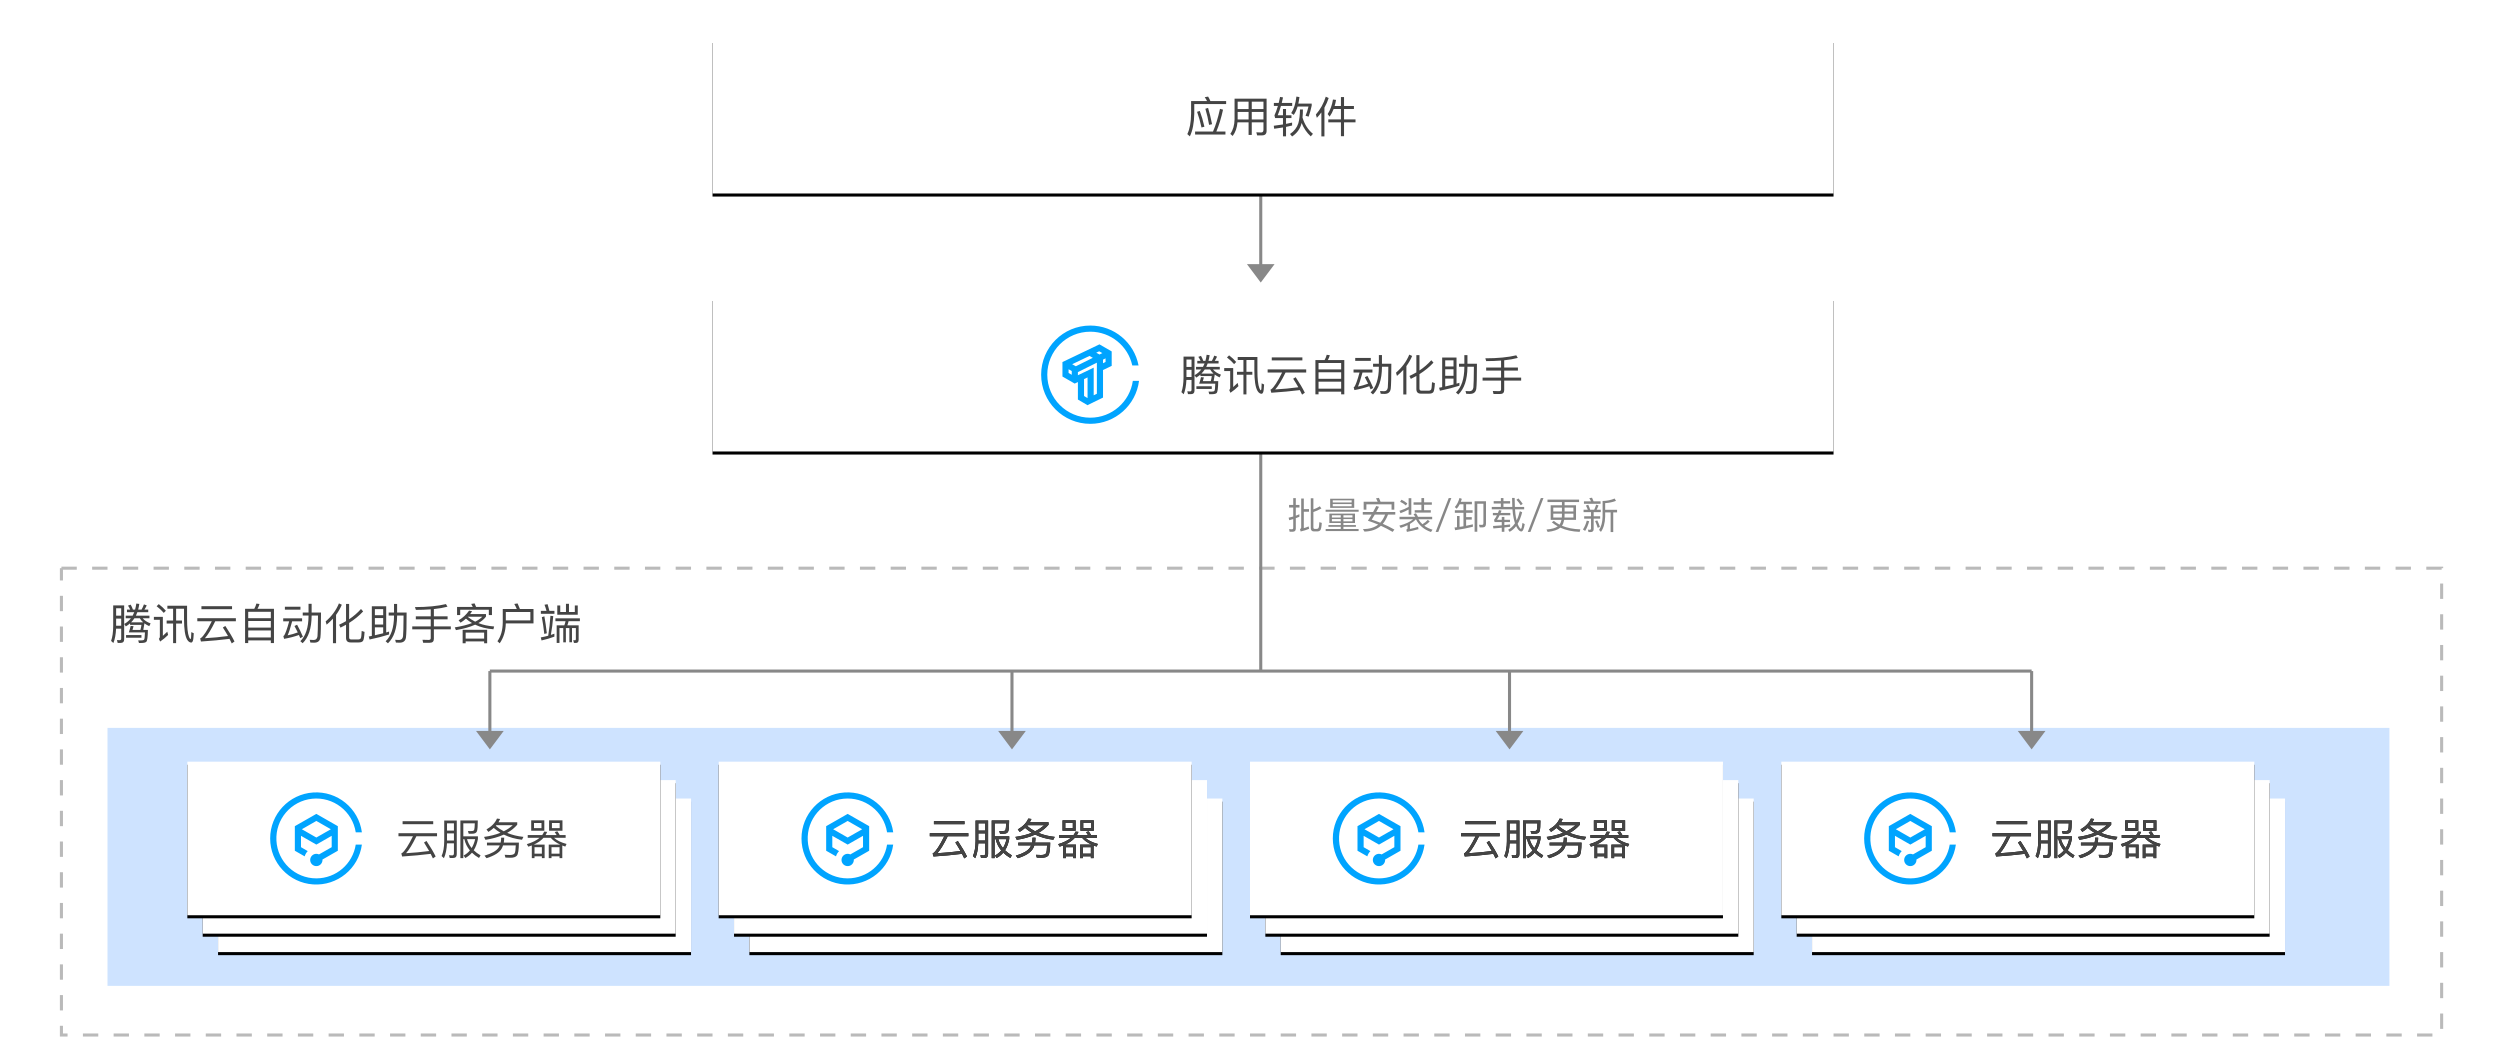<?xml version="1.0" encoding="UTF-8"?>
<svg width="814px" height="345px" viewBox="0 0 814 345" version="1.1" xmlns="http://www.w3.org/2000/svg" xmlns:xlink="http://www.w3.org/1999/xlink">
    <title>架构图1</title>
    <defs>
        <rect id="path-1" x="10" y="12" width="154" height="50"></rect>
        <filter x="-3.2%" y="-8.0%" width="106.5%" height="120.0%" filterUnits="objectBoundingBox" id="filter-2">
            <feOffset dx="0" dy="1" in="SourceAlpha" result="shadowOffsetOuter1"></feOffset>
            <feGaussianBlur stdDeviation="1.5" in="shadowOffsetOuter1" result="shadowBlurOuter1"></feGaussianBlur>
            <feColorMatrix values="0 0 0 0 0   0 0 0 0 0   0 0 0 0 0  0 0 0 0.4 0" type="matrix" in="shadowBlurOuter1"></feColorMatrix>
        </filter>
        <rect id="path-3" x="5" y="6" width="154" height="50"></rect>
        <filter x="-3.2%" y="-8.0%" width="106.5%" height="120.0%" filterUnits="objectBoundingBox" id="filter-4">
            <feOffset dx="0" dy="1" in="SourceAlpha" result="shadowOffsetOuter1"></feOffset>
            <feGaussianBlur stdDeviation="1.5" in="shadowOffsetOuter1" result="shadowBlurOuter1"></feGaussianBlur>
            <feColorMatrix values="0 0 0 0 0   0 0 0 0 0   0 0 0 0 0  0 0 0 0.4 0" type="matrix" in="shadowBlurOuter1"></feColorMatrix>
        </filter>
        <rect id="path-5" x="0" y="3.55271368e-15" width="154" height="50"></rect>
        <filter x="-3.2%" y="-8.0%" width="106.5%" height="120.0%" filterUnits="objectBoundingBox" id="filter-6">
            <feOffset dx="0" dy="1" in="SourceAlpha" result="shadowOffsetOuter1"></feOffset>
            <feGaussianBlur stdDeviation="1.5" in="shadowOffsetOuter1" result="shadowBlurOuter1"></feGaussianBlur>
            <feColorMatrix values="0 0 0 0 0   0 0 0 0 0   0 0 0 0 0  0 0 0 0.4 0" type="matrix" in="shadowBlurOuter1"></feColorMatrix>
        </filter>
        <rect id="path-7" x="10" y="12" width="154" height="50"></rect>
        <filter x="-3.2%" y="-8.0%" width="106.5%" height="120.0%" filterUnits="objectBoundingBox" id="filter-8">
            <feOffset dx="0" dy="1" in="SourceAlpha" result="shadowOffsetOuter1"></feOffset>
            <feGaussianBlur stdDeviation="1.5" in="shadowOffsetOuter1" result="shadowBlurOuter1"></feGaussianBlur>
            <feColorMatrix values="0 0 0 0 0   0 0 0 0 0   0 0 0 0 0  0 0 0 0.4 0" type="matrix" in="shadowBlurOuter1"></feColorMatrix>
        </filter>
        <rect id="path-9" x="5" y="6" width="154" height="50"></rect>
        <filter x="-3.2%" y="-8.0%" width="106.5%" height="120.0%" filterUnits="objectBoundingBox" id="filter-10">
            <feOffset dx="0" dy="1" in="SourceAlpha" result="shadowOffsetOuter1"></feOffset>
            <feGaussianBlur stdDeviation="1.5" in="shadowOffsetOuter1" result="shadowBlurOuter1"></feGaussianBlur>
            <feColorMatrix values="0 0 0 0 0   0 0 0 0 0   0 0 0 0 0  0 0 0 0.4 0" type="matrix" in="shadowBlurOuter1"></feColorMatrix>
        </filter>
        <rect id="path-11" x="0" y="3.55271368e-15" width="154" height="50"></rect>
        <filter x="-3.2%" y="-8.0%" width="106.5%" height="120.0%" filterUnits="objectBoundingBox" id="filter-12">
            <feOffset dx="0" dy="1" in="SourceAlpha" result="shadowOffsetOuter1"></feOffset>
            <feGaussianBlur stdDeviation="1.5" in="shadowOffsetOuter1" result="shadowBlurOuter1"></feGaussianBlur>
            <feColorMatrix values="0 0 0 0 0   0 0 0 0 0   0 0 0 0 0  0 0 0 0.4 0" type="matrix" in="shadowBlurOuter1"></feColorMatrix>
        </filter>
        <path d="M54.054,10.354 L54.054,9.374 L44.086,9.374 L44.086,10.354 L54.054,10.354 Z M53.956,21.498 L54.852,20.868 C54.152,19.44 53.158,17.746 51.87,15.814 L51.058,16.318 C51.674,17.27 52.234,18.194 52.738,19.09 C50.232,19.426 47.726,19.664 45.206,19.804 C46.158,18.768 47.292,16.934 48.58,14.288 L55.3,14.288 L55.3,13.28 L42.742,13.28 L42.742,14.288 L47.46,14.288 C45.99,17.27 44.8,19.09 43.904,19.762 C43.848,19.79 43.778,19.832 43.666,19.86 L43.932,20.882 C47.292,20.658 50.386,20.378 53.228,20.014 C53.494,20.518 53.732,21.008 53.956,21.498 Z M63.854,21.414 L63.854,15.212 L64.19,15.212 C64.498,16.584 65.1,17.816 65.996,18.908 C65.436,19.58 64.764,20.126 63.966,20.56 L64.498,21.372 C65.338,20.924 66.052,20.35 66.668,19.636 C67.312,20.266 68.068,20.84 68.964,21.358 L69.468,20.504 C68.614,20.014 67.872,19.468 67.242,18.852 C67.886,17.844 68.348,16.612 68.614,15.17 L68.614,14.316 L63.854,14.316 L63.854,10.074 L67.592,10.074 C67.564,11.138 67.508,11.824 67.41,12.132 C67.326,12.342 67.2,12.482 67.032,12.538 C66.864,12.58 66.626,12.608 66.29,12.608 C65.898,12.608 65.59,12.594 65.352,12.594 L65.618,13.462 L66.752,13.462 C67.634,13.462 68.152,13.168 68.32,12.594 C68.488,12.034 68.572,10.886 68.572,9.15 L62.902,9.15 L62.902,21.414 L63.854,21.414 Z M57.54,21.428 C58.114,20.168 58.45,18.558 58.534,16.598 L60.802,16.598 L60.802,19.762 C60.802,20.266 60.62,20.518 60.27,20.518 C59.934,20.518 59.584,20.49 59.192,20.462 L59.43,21.358 L60.55,21.358 C61.334,21.358 61.726,20.924 61.726,20.084 L61.726,9.164 L57.638,9.164 L57.638,15.884 C57.624,17.844 57.344,19.468 56.784,20.728 L57.54,21.428 Z M60.802,12.44 L58.548,12.44 L58.548,10.074 L60.802,10.074 L60.802,12.44 Z M60.802,15.688 L58.548,15.688 L58.548,13.35 L60.802,13.35 L60.802,15.688 Z M66.57,18.124 C65.856,17.256 65.352,16.29 65.058,15.212 L67.718,15.212 C67.466,16.318 67.088,17.284 66.57,18.124 Z M71.064,15.45 C73.332,15.1 75.334,14.526 77.042,13.742 C78.778,14.61 80.752,15.17 82.964,15.422 L83.426,14.484 C81.48,14.288 79.716,13.854 78.134,13.182 C79.422,12.454 80.514,11.572 81.41,10.536 L81.41,9.724 L75.306,9.724 C75.502,9.388 75.684,9.038 75.838,8.66 L74.816,8.52 C74.228,9.92 73.08,11.096 71.4,12.062 L72.016,12.874 C72.66,12.482 73.234,12.048 73.766,11.572 C74.438,12.16 75.166,12.692 75.95,13.154 C74.41,13.77 72.632,14.218 70.602,14.498 L71.064,15.45 Z M77.028,12.664 C76.09,12.174 75.222,11.586 74.438,10.9 L74.62,10.676 L79.968,10.676 C79.142,11.432 78.162,12.104 77.028,12.664 Z M71.414,21.428 C73.99,20.616 75.628,19.566 76.342,18.306 C76.524,17.97 76.678,17.62 76.79,17.256 L80.934,17.256 C80.892,18.656 80.766,19.524 80.556,19.86 C80.332,20.196 79.814,20.378 78.974,20.392 L77.322,20.322 L77.574,21.232 C78.218,21.26 78.764,21.288 79.212,21.288 C80.206,21.288 80.906,21.05 81.312,20.588 C81.718,20.126 81.928,18.712 81.956,16.346 L77.028,16.346 C77.112,15.842 77.168,15.31 77.168,14.75 L76.174,14.75 C76.174,15.31 76.118,15.842 76.006,16.346 L71.554,16.346 L71.554,17.256 L75.726,17.256 C75.614,17.536 75.46,17.802 75.292,18.054 C74.564,19.076 73.038,19.93 70.742,20.602 L71.414,21.428 Z M90.23,12.496 L90.23,9.094 L85.96,9.094 L85.96,12.496 L90.23,12.496 Z M96.138,12.496 L96.138,9.094 L91.784,9.094 L91.784,12.496 L96.138,12.496 Z M89.306,11.642 L86.87,11.642 L86.87,9.962 L89.306,9.962 L89.306,11.642 Z M95.228,11.642 L92.708,11.642 L92.708,9.962 L95.228,9.962 L95.228,11.642 Z M87.038,21.414 L87.038,20.812 L89.432,20.812 L89.432,21.414 L90.328,21.414 L90.328,17.004 L86.814,17.004 C88.13,16.416 89.18,15.688 89.964,14.792 L92.33,14.792 C93.03,15.646 94.066,16.388 95.41,17.004 L91.672,17.004 L91.672,21.414 L92.568,21.414 L92.568,20.812 L95.186,20.812 L95.186,21.414 L96.082,21.414 L96.082,17.298 C96.39,17.41 96.712,17.536 97.062,17.648 L97.468,16.794 C95.662,16.304 94.304,15.632 93.394,14.792 L97.174,14.792 L97.174,13.896 L95.242,13.896 C95.018,13.462 94.766,13.056 94.472,12.664 L93.618,12.944 C93.842,13.224 94.052,13.546 94.248,13.896 L90.636,13.896 C90.832,13.56 91.014,13.224 91.154,12.86 L90.188,12.762 C90.02,13.154 89.81,13.532 89.544,13.896 L84.826,13.896 L84.826,14.792 L88.69,14.792 C87.71,15.632 86.338,16.318 84.546,16.85 L85.008,17.676 C85.4,17.55 85.778,17.424 86.156,17.284 L86.156,21.414 L87.038,21.414 Z M89.432,19.944 L87.038,19.944 L87.038,17.844 L89.432,17.844 L89.432,19.944 Z M95.186,19.944 L92.568,19.944 L92.568,17.844 L95.186,17.844 L95.186,19.944 Z" id="path-13"></path>
        <rect id="path-14" x="10" y="12" width="154" height="50"></rect>
        <filter x="-3.2%" y="-8.0%" width="106.5%" height="120.0%" filterUnits="objectBoundingBox" id="filter-15">
            <feOffset dx="0" dy="1" in="SourceAlpha" result="shadowOffsetOuter1"></feOffset>
            <feGaussianBlur stdDeviation="1.5" in="shadowOffsetOuter1" result="shadowBlurOuter1"></feGaussianBlur>
            <feColorMatrix values="0 0 0 0 0   0 0 0 0 0   0 0 0 0 0  0 0 0 0.4 0" type="matrix" in="shadowBlurOuter1"></feColorMatrix>
        </filter>
        <rect id="path-16" x="5" y="6" width="154" height="50"></rect>
        <filter x="-3.2%" y="-8.0%" width="106.5%" height="120.0%" filterUnits="objectBoundingBox" id="filter-17">
            <feOffset dx="0" dy="1" in="SourceAlpha" result="shadowOffsetOuter1"></feOffset>
            <feGaussianBlur stdDeviation="1.5" in="shadowOffsetOuter1" result="shadowBlurOuter1"></feGaussianBlur>
            <feColorMatrix values="0 0 0 0 0   0 0 0 0 0   0 0 0 0 0  0 0 0 0.4 0" type="matrix" in="shadowBlurOuter1"></feColorMatrix>
        </filter>
        <rect id="path-18" x="0" y="3.55271368e-15" width="154" height="50"></rect>
        <filter x="-3.2%" y="-8.0%" width="106.5%" height="120.0%" filterUnits="objectBoundingBox" id="filter-19">
            <feOffset dx="0" dy="1" in="SourceAlpha" result="shadowOffsetOuter1"></feOffset>
            <feGaussianBlur stdDeviation="1.5" in="shadowOffsetOuter1" result="shadowBlurOuter1"></feGaussianBlur>
            <feColorMatrix values="0 0 0 0 0   0 0 0 0 0   0 0 0 0 0  0 0 0 0.4 0" type="matrix" in="shadowBlurOuter1"></feColorMatrix>
        </filter>
        <path d="M54.054,10.354 L54.054,9.374 L44.086,9.374 L44.086,10.354 L54.054,10.354 Z M53.956,21.498 L54.852,20.868 C54.152,19.44 53.158,17.746 51.87,15.814 L51.058,16.318 C51.674,17.27 52.234,18.194 52.738,19.09 C50.232,19.426 47.726,19.664 45.206,19.804 C46.158,18.768 47.292,16.934 48.58,14.288 L55.3,14.288 L55.3,13.28 L42.742,13.28 L42.742,14.288 L47.46,14.288 C45.99,17.27 44.8,19.09 43.904,19.762 C43.848,19.79 43.778,19.832 43.666,19.86 L43.932,20.882 C47.292,20.658 50.386,20.378 53.228,20.014 C53.494,20.518 53.732,21.008 53.956,21.498 Z M63.854,21.414 L63.854,15.212 L64.19,15.212 C64.498,16.584 65.1,17.816 65.996,18.908 C65.436,19.58 64.764,20.126 63.966,20.56 L64.498,21.372 C65.338,20.924 66.052,20.35 66.668,19.636 C67.312,20.266 68.068,20.84 68.964,21.358 L69.468,20.504 C68.614,20.014 67.872,19.468 67.242,18.852 C67.886,17.844 68.348,16.612 68.614,15.17 L68.614,14.316 L63.854,14.316 L63.854,10.074 L67.592,10.074 C67.564,11.138 67.508,11.824 67.41,12.132 C67.326,12.342 67.2,12.482 67.032,12.538 C66.864,12.58 66.626,12.608 66.29,12.608 C65.898,12.608 65.59,12.594 65.352,12.594 L65.618,13.462 L66.752,13.462 C67.634,13.462 68.152,13.168 68.32,12.594 C68.488,12.034 68.572,10.886 68.572,9.15 L62.902,9.15 L62.902,21.414 L63.854,21.414 Z M57.54,21.428 C58.114,20.168 58.45,18.558 58.534,16.598 L60.802,16.598 L60.802,19.762 C60.802,20.266 60.62,20.518 60.27,20.518 C59.934,20.518 59.584,20.49 59.192,20.462 L59.43,21.358 L60.55,21.358 C61.334,21.358 61.726,20.924 61.726,20.084 L61.726,9.164 L57.638,9.164 L57.638,15.884 C57.624,17.844 57.344,19.468 56.784,20.728 L57.54,21.428 Z M60.802,12.44 L58.548,12.44 L58.548,10.074 L60.802,10.074 L60.802,12.44 Z M60.802,15.688 L58.548,15.688 L58.548,13.35 L60.802,13.35 L60.802,15.688 Z M66.57,18.124 C65.856,17.256 65.352,16.29 65.058,15.212 L67.718,15.212 C67.466,16.318 67.088,17.284 66.57,18.124 Z M71.064,15.45 C73.332,15.1 75.334,14.526 77.042,13.742 C78.778,14.61 80.752,15.17 82.964,15.422 L83.426,14.484 C81.48,14.288 79.716,13.854 78.134,13.182 C79.422,12.454 80.514,11.572 81.41,10.536 L81.41,9.724 L75.306,9.724 C75.502,9.388 75.684,9.038 75.838,8.66 L74.816,8.52 C74.228,9.92 73.08,11.096 71.4,12.062 L72.016,12.874 C72.66,12.482 73.234,12.048 73.766,11.572 C74.438,12.16 75.166,12.692 75.95,13.154 C74.41,13.77 72.632,14.218 70.602,14.498 L71.064,15.45 Z M77.028,12.664 C76.09,12.174 75.222,11.586 74.438,10.9 L74.62,10.676 L79.968,10.676 C79.142,11.432 78.162,12.104 77.028,12.664 Z M71.414,21.428 C73.99,20.616 75.628,19.566 76.342,18.306 C76.524,17.97 76.678,17.62 76.79,17.256 L80.934,17.256 C80.892,18.656 80.766,19.524 80.556,19.86 C80.332,20.196 79.814,20.378 78.974,20.392 L77.322,20.322 L77.574,21.232 C78.218,21.26 78.764,21.288 79.212,21.288 C80.206,21.288 80.906,21.05 81.312,20.588 C81.718,20.126 81.928,18.712 81.956,16.346 L77.028,16.346 C77.112,15.842 77.168,15.31 77.168,14.75 L76.174,14.75 C76.174,15.31 76.118,15.842 76.006,16.346 L71.554,16.346 L71.554,17.256 L75.726,17.256 C75.614,17.536 75.46,17.802 75.292,18.054 C74.564,19.076 73.038,19.93 70.742,20.602 L71.414,21.428 Z M90.23,12.496 L90.23,9.094 L85.96,9.094 L85.96,12.496 L90.23,12.496 Z M96.138,12.496 L96.138,9.094 L91.784,9.094 L91.784,12.496 L96.138,12.496 Z M89.306,11.642 L86.87,11.642 L86.87,9.962 L89.306,9.962 L89.306,11.642 Z M95.228,11.642 L92.708,11.642 L92.708,9.962 L95.228,9.962 L95.228,11.642 Z M87.038,21.414 L87.038,20.812 L89.432,20.812 L89.432,21.414 L90.328,21.414 L90.328,17.004 L86.814,17.004 C88.13,16.416 89.18,15.688 89.964,14.792 L92.33,14.792 C93.03,15.646 94.066,16.388 95.41,17.004 L91.672,17.004 L91.672,21.414 L92.568,21.414 L92.568,20.812 L95.186,20.812 L95.186,21.414 L96.082,21.414 L96.082,17.298 C96.39,17.41 96.712,17.536 97.062,17.648 L97.468,16.794 C95.662,16.304 94.304,15.632 93.394,14.792 L97.174,14.792 L97.174,13.896 L95.242,13.896 C95.018,13.462 94.766,13.056 94.472,12.664 L93.618,12.944 C93.842,13.224 94.052,13.546 94.248,13.896 L90.636,13.896 C90.832,13.56 91.014,13.224 91.154,12.86 L90.188,12.762 C90.02,13.154 89.81,13.532 89.544,13.896 L84.826,13.896 L84.826,14.792 L88.69,14.792 C87.71,15.632 86.338,16.318 84.546,16.85 L85.008,17.676 C85.4,17.55 85.778,17.424 86.156,17.284 L86.156,21.414 L87.038,21.414 Z M89.432,19.944 L87.038,19.944 L87.038,17.844 L89.432,17.844 L89.432,19.944 Z M95.186,19.944 L92.568,19.944 L92.568,17.844 L95.186,17.844 L95.186,19.944 Z" id="path-20"></path>
        <rect id="path-21" x="10" y="12" width="154" height="50"></rect>
        <filter x="-3.2%" y="-8.0%" width="106.5%" height="120.0%" filterUnits="objectBoundingBox" id="filter-22">
            <feOffset dx="0" dy="1" in="SourceAlpha" result="shadowOffsetOuter1"></feOffset>
            <feGaussianBlur stdDeviation="1.5" in="shadowOffsetOuter1" result="shadowBlurOuter1"></feGaussianBlur>
            <feColorMatrix values="0 0 0 0 0   0 0 0 0 0   0 0 0 0 0  0 0 0 0.4 0" type="matrix" in="shadowBlurOuter1"></feColorMatrix>
        </filter>
        <rect id="path-23" x="5" y="6" width="154" height="50"></rect>
        <filter x="-3.2%" y="-8.0%" width="106.5%" height="120.0%" filterUnits="objectBoundingBox" id="filter-24">
            <feOffset dx="0" dy="1" in="SourceAlpha" result="shadowOffsetOuter1"></feOffset>
            <feGaussianBlur stdDeviation="1.5" in="shadowOffsetOuter1" result="shadowBlurOuter1"></feGaussianBlur>
            <feColorMatrix values="0 0 0 0 0   0 0 0 0 0   0 0 0 0 0  0 0 0 0.4 0" type="matrix" in="shadowBlurOuter1"></feColorMatrix>
        </filter>
        <rect id="path-25" x="0" y="3.55271368e-15" width="154" height="50"></rect>
        <filter x="-3.2%" y="-8.0%" width="106.5%" height="120.0%" filterUnits="objectBoundingBox" id="filter-26">
            <feOffset dx="0" dy="1" in="SourceAlpha" result="shadowOffsetOuter1"></feOffset>
            <feGaussianBlur stdDeviation="1.5" in="shadowOffsetOuter1" result="shadowBlurOuter1"></feGaussianBlur>
            <feColorMatrix values="0 0 0 0 0   0 0 0 0 0   0 0 0 0 0  0 0 0 0.4 0" type="matrix" in="shadowBlurOuter1"></feColorMatrix>
        </filter>
        <path d="M54.054,10.354 L54.054,9.374 L44.086,9.374 L44.086,10.354 L54.054,10.354 Z M53.956,21.498 L54.852,20.868 C54.152,19.44 53.158,17.746 51.87,15.814 L51.058,16.318 C51.674,17.27 52.234,18.194 52.738,19.09 C50.232,19.426 47.726,19.664 45.206,19.804 C46.158,18.768 47.292,16.934 48.58,14.288 L55.3,14.288 L55.3,13.28 L42.742,13.28 L42.742,14.288 L47.46,14.288 C45.99,17.27 44.8,19.09 43.904,19.762 C43.848,19.79 43.778,19.832 43.666,19.86 L43.932,20.882 C47.292,20.658 50.386,20.378 53.228,20.014 C53.494,20.518 53.732,21.008 53.956,21.498 Z M63.854,21.414 L63.854,15.212 L64.19,15.212 C64.498,16.584 65.1,17.816 65.996,18.908 C65.436,19.58 64.764,20.126 63.966,20.56 L64.498,21.372 C65.338,20.924 66.052,20.35 66.668,19.636 C67.312,20.266 68.068,20.84 68.964,21.358 L69.468,20.504 C68.614,20.014 67.872,19.468 67.242,18.852 C67.886,17.844 68.348,16.612 68.614,15.17 L68.614,14.316 L63.854,14.316 L63.854,10.074 L67.592,10.074 C67.564,11.138 67.508,11.824 67.41,12.132 C67.326,12.342 67.2,12.482 67.032,12.538 C66.864,12.58 66.626,12.608 66.29,12.608 C65.898,12.608 65.59,12.594 65.352,12.594 L65.618,13.462 L66.752,13.462 C67.634,13.462 68.152,13.168 68.32,12.594 C68.488,12.034 68.572,10.886 68.572,9.15 L62.902,9.15 L62.902,21.414 L63.854,21.414 Z M57.54,21.428 C58.114,20.168 58.45,18.558 58.534,16.598 L60.802,16.598 L60.802,19.762 C60.802,20.266 60.62,20.518 60.27,20.518 C59.934,20.518 59.584,20.49 59.192,20.462 L59.43,21.358 L60.55,21.358 C61.334,21.358 61.726,20.924 61.726,20.084 L61.726,9.164 L57.638,9.164 L57.638,15.884 C57.624,17.844 57.344,19.468 56.784,20.728 L57.54,21.428 Z M60.802,12.44 L58.548,12.44 L58.548,10.074 L60.802,10.074 L60.802,12.44 Z M60.802,15.688 L58.548,15.688 L58.548,13.35 L60.802,13.35 L60.802,15.688 Z M66.57,18.124 C65.856,17.256 65.352,16.29 65.058,15.212 L67.718,15.212 C67.466,16.318 67.088,17.284 66.57,18.124 Z M71.064,15.45 C73.332,15.1 75.334,14.526 77.042,13.742 C78.778,14.61 80.752,15.17 82.964,15.422 L83.426,14.484 C81.48,14.288 79.716,13.854 78.134,13.182 C79.422,12.454 80.514,11.572 81.41,10.536 L81.41,9.724 L75.306,9.724 C75.502,9.388 75.684,9.038 75.838,8.66 L74.816,8.52 C74.228,9.92 73.08,11.096 71.4,12.062 L72.016,12.874 C72.66,12.482 73.234,12.048 73.766,11.572 C74.438,12.16 75.166,12.692 75.95,13.154 C74.41,13.77 72.632,14.218 70.602,14.498 L71.064,15.45 Z M77.028,12.664 C76.09,12.174 75.222,11.586 74.438,10.9 L74.62,10.676 L79.968,10.676 C79.142,11.432 78.162,12.104 77.028,12.664 Z M71.414,21.428 C73.99,20.616 75.628,19.566 76.342,18.306 C76.524,17.97 76.678,17.62 76.79,17.256 L80.934,17.256 C80.892,18.656 80.766,19.524 80.556,19.86 C80.332,20.196 79.814,20.378 78.974,20.392 L77.322,20.322 L77.574,21.232 C78.218,21.26 78.764,21.288 79.212,21.288 C80.206,21.288 80.906,21.05 81.312,20.588 C81.718,20.126 81.928,18.712 81.956,16.346 L77.028,16.346 C77.112,15.842 77.168,15.31 77.168,14.75 L76.174,14.75 C76.174,15.31 76.118,15.842 76.006,16.346 L71.554,16.346 L71.554,17.256 L75.726,17.256 C75.614,17.536 75.46,17.802 75.292,18.054 C74.564,19.076 73.038,19.93 70.742,20.602 L71.414,21.428 Z M90.23,12.496 L90.23,9.094 L85.96,9.094 L85.96,12.496 L90.23,12.496 Z M96.138,12.496 L96.138,9.094 L91.784,9.094 L91.784,12.496 L96.138,12.496 Z M89.306,11.642 L86.87,11.642 L86.87,9.962 L89.306,9.962 L89.306,11.642 Z M95.228,11.642 L92.708,11.642 L92.708,9.962 L95.228,9.962 L95.228,11.642 Z M87.038,21.414 L87.038,20.812 L89.432,20.812 L89.432,21.414 L90.328,21.414 L90.328,17.004 L86.814,17.004 C88.13,16.416 89.18,15.688 89.964,14.792 L92.33,14.792 C93.03,15.646 94.066,16.388 95.41,17.004 L91.672,17.004 L91.672,21.414 L92.568,21.414 L92.568,20.812 L95.186,20.812 L95.186,21.414 L96.082,21.414 L96.082,17.298 C96.39,17.41 96.712,17.536 97.062,17.648 L97.468,16.794 C95.662,16.304 94.304,15.632 93.394,14.792 L97.174,14.792 L97.174,13.896 L95.242,13.896 C95.018,13.462 94.766,13.056 94.472,12.664 L93.618,12.944 C93.842,13.224 94.052,13.546 94.248,13.896 L90.636,13.896 C90.832,13.56 91.014,13.224 91.154,12.86 L90.188,12.762 C90.02,13.154 89.81,13.532 89.544,13.896 L84.826,13.896 L84.826,14.792 L88.69,14.792 C87.71,15.632 86.338,16.318 84.546,16.85 L85.008,17.676 C85.4,17.55 85.778,17.424 86.156,17.284 L86.156,21.414 L87.038,21.414 Z M89.432,19.944 L87.038,19.944 L87.038,17.844 L89.432,17.844 L89.432,19.944 Z M95.186,19.944 L92.568,19.944 L92.568,17.844 L95.186,17.844 L95.186,19.944 Z" id="path-27"></path>
        <rect id="path-28" x="0" y="0" width="365" height="50"></rect>
        <filter x="-1.4%" y="-8.0%" width="102.7%" height="120.0%" filterUnits="objectBoundingBox" id="filter-29">
            <feOffset dx="0" dy="1" in="SourceAlpha" result="shadowOffsetOuter1"></feOffset>
            <feGaussianBlur stdDeviation="1.5" in="shadowOffsetOuter1" result="shadowBlurOuter1"></feGaussianBlur>
            <feColorMatrix values="0 0 0 0 0   0 0 0 0 0   0 0 0 0 0  0 0 0 0.4 0" type="matrix" in="shadowBlurOuter1"></feColorMatrix>
        </filter>
        <rect id="path-30" x="0" y="0" width="365" height="50"></rect>
        <filter x="-1.4%" y="-8.0%" width="102.7%" height="120.0%" filterUnits="objectBoundingBox" id="filter-31">
            <feOffset dx="0" dy="1" in="SourceAlpha" result="shadowOffsetOuter1"></feOffset>
            <feGaussianBlur stdDeviation="1.5" in="shadowOffsetOuter1" result="shadowBlurOuter1"></feGaussianBlur>
            <feColorMatrix values="0 0 0 0 0   0 0 0 0 0   0 0 0 0 0  0 0 0 0.4 0" type="matrix" in="shadowBlurOuter1"></feColorMatrix>
        </filter>
    </defs>
    <g id="架构图1" stroke="none" stroke-width="1" fill="none" fill-rule="evenodd">
        <g id="Link31" transform="translate(406, 27)">
            <polyline id="路径" stroke="#888888" transform="translate(4.5, 30.5) scale(-1, 1) translate(-4.5, -30.5) " points="4.5 60.5 4.5 30.935 4.5 0.5"></polyline>
            <g id="编组" transform="translate(0, 58.5)" fill="#888888">
                <polygon id="路径" transform="translate(4.5, 3.5) scale(1, -1) translate(-4.5, -3.5) " points="9 6.5 4.5 0.5 0 6.5"></polygon>
            </g>
        </g>
        <rect id="矩形" fill="#CEE3FF" fill-rule="nonzero" x="35" y="237" width="743" height="84"></rect>
        <path d="M20,185 L795,185 L795,337 L20,337 L20,185" id="路径" stroke="#BABABA" stroke-dasharray="5"></path>
        <path d="M45.888,209.358 C46.784,209.358 47.358,209.232 47.624,208.98 C47.946,208.686 48.128,207.398 48.156,205.102 L46.658,205.102 C46.784,204.542 46.896,203.87 47.008,203.086 L47.008,202.946 C47.456,203.282 47.988,203.604 48.604,203.884 L49.038,202.988 C47.89,202.568 47.036,202.008 46.462,201.308 L48.66,201.308 L48.66,200.454 L44.25,200.454 C44.418,200.104 44.586,199.726 44.726,199.334 L48.268,199.334 L48.268,198.494 L47.022,198.494 C47.274,198.116 47.526,197.654 47.778,197.122 L46.868,196.786 C46.644,197.402 46.392,197.962 46.084,198.494 L44.978,198.494 C45.146,197.906 45.272,197.29 45.356,196.632 L44.376,196.52 C44.292,197.22 44.152,197.878 43.984,198.494 L43.284,198.494 C43.06,197.864 42.822,197.318 42.542,196.87 L41.674,197.192 C41.954,197.598 42.206,198.032 42.402,198.494 L41.338,198.494 L41.338,199.334 L43.718,199.334 C43.564,199.712 43.382,200.09 43.186,200.454 L40.932,200.454 L40.932,201.308 L42.626,201.308 C42.052,202.064 41.324,202.68 40.456,203.156 L40.974,203.954 C41.464,203.674 41.926,203.338 42.346,202.96 L42.346,203.45 L46.056,203.45 C45.972,204.066 45.86,204.626 45.72,205.102 L43.144,205.102 C43.256,204.724 43.368,204.318 43.48,203.884 L42.542,203.8 C42.416,204.402 42.22,205.102 41.954,205.914 L47.19,205.914 C47.162,207.328 47.064,208.126 46.896,208.294 C46.756,208.434 46.42,208.518 45.916,208.518 C45.636,208.518 45.328,208.504 44.992,208.504 L45.244,209.358 L45.888,209.358 Z M36.914,209.372 C37.418,208.14 37.712,206.586 37.796,204.696 L39.462,204.696 L39.462,207.874 C39.462,208.252 39.294,208.448 38.986,208.448 C38.706,208.448 38.412,208.434 38.076,208.406 L38.314,209.33 L39.294,209.33 C40.05,209.33 40.428,208.952 40.428,208.21 L40.428,197.108 L36.858,197.108 L36.858,203.87 C36.844,205.816 36.62,207.426 36.172,208.686 L36.914,209.372 Z M39.462,200.468 L37.81,200.468 L37.81,198.06 L39.462,198.06 L39.462,200.468 Z M46.63,202.638 L42.682,202.638 C43.074,202.246 43.438,201.798 43.76,201.308 L45.524,201.308 C45.804,201.784 46.168,202.232 46.63,202.638 Z M39.462,203.744 L37.81,203.744 L37.81,201.406 L39.462,201.406 L39.462,203.744 Z M46.056,207.636 L46.056,206.768 L41.044,206.768 L41.044,207.636 L46.056,207.636 Z M53.322,199.558 L54.008,198.858 C53.392,198.13 52.622,197.416 51.698,196.702 L50.998,197.388 C51.978,198.144 52.748,198.872 53.322,199.558 Z M57.34,209.414 L57.34,203.016 L59.258,203.016 L59.258,202.05 L57.34,202.05 L57.34,198.214 L59.916,198.214 L59.916,201.532 C59.916,204.836 60.252,207.076 60.924,208.252 C61.316,208.896 61.764,209.218 62.282,209.218 C62.464,209.218 62.618,209.064 62.758,208.784 C62.926,208.406 63.038,207.538 63.094,206.194 L62.296,205.816 C62.268,206.586 62.24,207.16 62.212,207.552 C62.156,207.902 62.114,208.084 62.058,208.084 C61.904,208.084 61.736,207.846 61.554,207.398 C61.12,206.278 60.91,204.332 60.91,201.532 L60.91,197.234 L54.498,197.234 L54.498,198.214 L56.36,198.214 L56.36,202.05 L54.26,202.05 L54.26,203.016 L56.36,203.016 L56.36,209.414 L57.34,209.414 Z M52.132,208.896 C53.056,208.266 53.924,207.552 54.736,206.74 L54.47,205.676 C53.952,206.194 53.476,206.642 53.028,207.034 L53.028,200.846 L50.102,200.846 L50.102,201.812 L52.048,201.812 L52.048,207.356 C52.048,207.594 51.936,207.804 51.74,208 L52.132,208.896 Z M75.554,198.354 L75.554,197.374 L65.586,197.374 L65.586,198.354 L75.554,198.354 Z M75.456,209.498 L76.352,208.868 C75.652,207.44 74.658,205.746 73.37,203.814 L72.558,204.318 C73.174,205.27 73.734,206.194 74.238,207.09 C71.732,207.426 69.226,207.664 66.706,207.804 C67.658,206.768 68.792,204.934 70.08,202.288 L76.8,202.288 L76.8,201.28 L64.242,201.28 L64.242,202.288 L68.96,202.288 C67.49,205.27 66.3,207.09 65.404,207.762 C65.348,207.79 65.278,207.832 65.166,207.86 L65.432,208.882 C68.792,208.658 71.886,208.378 74.728,208.014 C74.994,208.518 75.232,209.008 75.456,209.498 Z M80.818,209.386 L80.818,208.518 L88.182,208.518 L88.182,209.386 L89.204,209.386 L89.204,198.228 L83.842,198.228 C84.122,197.752 84.346,197.22 84.5,196.66 L83.478,196.52 C83.338,197.108 83.1,197.668 82.792,198.228 L79.796,198.228 L79.796,209.386 L80.818,209.386 Z M88.182,201.28 L80.818,201.28 L80.818,199.194 L88.182,199.194 L88.182,201.28 Z M88.182,204.346 L80.818,204.346 L80.818,202.204 L88.182,202.204 L88.182,204.346 Z M88.182,207.552 L80.818,207.552 L80.818,205.27 L88.182,205.27 L88.182,207.552 Z M98.542,209.428 C100.446,207.566 101.426,204.612 101.468,200.58 L101.468,200.412 L103.54,200.412 C103.512,204.178 103.456,206.432 103.372,207.174 C103.26,207.972 102.854,208.378 102.168,208.378 C101.79,208.378 101.342,208.35 100.838,208.322 L101.062,209.218 C101.65,209.246 102.056,209.26 102.294,209.26 C103.498,209.26 104.184,208.686 104.324,207.552 C104.45,206.516 104.52,203.814 104.52,199.432 L101.468,199.432 L101.468,196.604 L100.46,196.604 L100.46,199.432 L98.57,199.432 L98.57,200.412 L100.46,200.412 L100.46,200.58 C100.432,204.346 99.536,207.076 97.786,208.77 L98.542,209.428 Z M97.828,198.508 L97.828,197.542 L92.76,197.542 L92.76,198.508 L97.828,198.508 Z M92.494,208.014 C94.23,207.706 95.854,207.286 97.338,206.754 C97.478,207.076 97.618,207.412 97.758,207.776 L98.626,207.328 C98.038,205.914 97.408,204.612 96.736,203.408 L95.882,203.828 C96.246,204.472 96.596,205.158 96.96,205.914 C95.868,206.32 94.762,206.642 93.656,206.866 C94.076,205.942 94.566,204.43 95.126,202.302 L98.36,202.302 L98.36,201.322 L92.214,201.322 L92.214,202.302 L94.16,202.302 C93.46,204.85 92.9,206.404 92.48,206.978 C92.424,207.006 92.354,207.034 92.256,207.062 L92.494,208.014 Z M109.42,209.428 L109.42,200.202 C110.176,199.166 110.806,198.074 111.296,196.898 L110.358,196.464 C109.462,198.676 108.02,200.636 106.032,202.344 L106.354,203.394 C107.096,202.778 107.782,202.12 108.412,201.434 L108.412,209.428 L109.42,209.428 Z M116.812,209.176 C117.484,209.176 117.946,209.008 118.198,208.672 C118.436,208.336 118.604,207.356 118.702,205.746 L117.764,205.438 C117.708,206.824 117.61,207.636 117.456,207.86 C117.288,208.084 117.008,208.21 116.644,208.21 L114.376,208.21 C113.9,208.21 113.676,207.986 113.676,207.552 L113.676,202.82 C115.412,201.728 116.938,200.482 118.24,199.082 L117.54,198.284 C116.434,199.53 115.146,200.65 113.676,201.63 L113.676,196.632 L112.668,196.632 L112.668,202.246 C111.954,202.666 111.198,203.044 110.414,203.408 L110.862,204.36 C111.478,204.066 112.08,203.758 112.668,203.422 L112.668,207.692 C112.668,208.672 113.158,209.176 114.138,209.176 L116.812,209.176 Z M126.318,209.456 C128.264,207.594 129.258,204.64 129.3,200.608 L129.3,200.412 L131.4,200.412 C131.372,204.164 131.316,206.418 131.232,207.146 C131.12,207.958 130.686,208.378 129.944,208.378 C129.58,208.378 129.16,208.35 128.67,208.322 L128.908,209.218 C129.468,209.246 129.86,209.26 130.084,209.26 C131.344,209.26 132.044,208.672 132.184,207.524 C132.324,206.488 132.394,203.8 132.394,199.432 L129.3,199.432 L129.3,196.632 L128.292,196.632 L128.292,199.432 L126.556,199.432 L126.556,200.412 L128.292,200.412 L128.292,200.608 C128.264,204.374 127.354,207.104 125.562,208.798 L126.318,209.456 Z M120.34,208.224 C122.748,207.72 124.862,207.174 126.682,206.586 L126.682,205.634 C126.374,205.732 126.066,205.83 125.744,205.928 L125.744,197.402 L121.068,197.402 L121.068,207.048 C120.732,207.104 120.396,207.174 120.06,207.244 L120.34,208.224 Z M124.764,200.314 L122.062,200.314 L122.062,198.326 L124.764,198.326 L124.764,200.314 Z M124.764,203.352 L122.062,203.352 L122.062,201.238 L124.764,201.238 L124.764,203.352 Z M122.062,206.838 L122.062,204.262 L124.764,204.262 L124.764,206.194 C123.91,206.418 123.014,206.628 122.062,206.838 Z M139.954,209.288 C140.822,209.288 141.27,208.854 141.27,208.014 L141.27,204.92 L146.786,204.92 L146.786,203.954 L141.27,203.954 L141.27,201.658 L145.736,201.658 L145.736,200.678 L141.27,200.678 L141.27,198.312 C142.95,198.144 144.42,197.878 145.694,197.542 L145.204,196.688 C142.53,197.332 139.17,197.668 135.11,197.668 L135.418,198.578 C137.154,198.578 138.764,198.508 140.248,198.396 L140.248,200.678 L135.39,200.678 L135.39,201.658 L140.248,201.658 L140.248,203.954 L134.228,203.954 L134.228,204.92 L140.248,204.92 L140.248,207.762 C140.248,208.154 140.024,208.364 139.604,208.364 C138.96,208.364 138.274,208.336 137.56,208.308 L137.784,209.288 L139.954,209.288 Z M149.838,200.258 L149.838,198.522 L159.162,198.522 L159.162,200.258 L160.184,200.258 L160.184,197.612 L155.018,197.612 C154.85,197.192 154.696,196.8 154.528,196.464 L153.422,196.632 C153.604,196.926 153.772,197.248 153.94,197.612 L148.816,197.612 L148.816,200.258 L149.838,200.258 Z M148.452,205.172 C150.972,204.738 153.058,204.15 154.71,203.394 C156.446,204.234 158.42,204.724 160.66,204.892 L160.884,203.982 C158.994,203.842 157.286,203.478 155.76,202.876 C156.838,202.26 157.664,201.56 158.238,200.762 L158.238,199.95 L153.072,199.95 C153.296,199.656 153.506,199.348 153.716,199.026 L152.736,198.816 C151.84,200.118 150.706,201.168 149.32,201.966 L149.964,202.75 C150.58,202.358 151.168,201.924 151.714,201.434 C152.316,201.966 152.974,202.442 153.688,202.862 C152.204,203.45 150.328,203.912 148.074,204.276 L148.452,205.172 Z M154.724,202.414 C153.856,201.98 153.044,201.462 152.302,200.846 L152.344,200.804 L157.034,200.804 C156.46,201.392 155.69,201.938 154.724,202.414 Z M151.616,209.442 L151.616,208.84 L157.636,208.84 L157.636,209.442 L158.616,209.442 L158.616,205.06 L150.636,205.06 L150.636,209.442 L151.616,209.442 Z M157.636,207.93 L151.616,207.93 L151.616,205.97 L157.636,205.97 L157.636,207.93 Z M162.704,209.456 C163.964,207.65 164.622,205.494 164.692,202.988 L173.708,202.988 L173.708,198.284 L169.284,198.284 C169.032,197.612 168.78,197.01 168.528,196.478 L167.45,196.646 C167.744,197.15 168.01,197.696 168.262,198.284 L163.698,198.284 L163.698,202.666 C163.67,205.172 163.096,207.216 161.962,208.784 L162.704,209.456 Z M172.686,202.008 L164.692,202.008 L164.692,199.278 L172.686,199.278 L172.686,202.008 Z M188.114,200.16 L188.114,197.136 L187.162,197.136 L187.162,199.278 L185.258,199.278 L185.258,196.59 L184.278,196.59 L184.278,199.278 L182.416,199.278 L182.416,197.136 L181.45,197.136 L181.45,200.16 L188.114,200.16 Z M180.526,199.852 L180.526,198.9 L178.888,198.9 C178.692,198.088 178.496,197.36 178.3,196.73 L177.292,196.898 C177.53,197.5 177.74,198.172 177.936,198.9 L176.102,198.9 L176.102,199.852 L180.526,199.852 Z M176.326,208.532 C177.824,208.196 179.224,207.79 180.512,207.286 L180.512,206.32 C180.148,206.46 179.756,206.586 179.364,206.726 C179.7,204.85 179.966,202.82 180.134,200.622 L179.224,200.496 C179.07,202.792 178.832,204.948 178.496,206.992 C177.712,207.216 176.9,207.398 176.074,207.538 L176.326,208.532 Z M177.222,206.404 L178.048,206.194 C177.81,204.122 177.544,202.274 177.25,200.678 L176.424,200.944 C176.746,202.694 177.012,204.514 177.222,206.404 Z M182.164,209.344 L182.164,204.5 L183.396,204.5 L183.396,209.134 L184.25,209.134 L184.25,204.5 L185.384,204.5 L185.384,209.12 L186.238,209.12 L186.238,204.5 L187.498,204.5 L187.498,208.098 C187.498,208.35 187.4,208.476 187.218,208.476 L186.644,208.434 L186.882,209.344 L187.526,209.344 C188.114,209.344 188.408,208.994 188.408,208.294 L188.408,203.604 L184.726,203.604 C184.894,203.17 185.034,202.722 185.132,202.26 L188.814,202.26 L188.814,201.336 L180.848,201.336 L180.848,202.26 L184.138,202.26 C184.054,202.722 183.914,203.17 183.746,203.604 L181.254,203.604 L181.254,209.344 L182.164,209.344 Z" id="腾讯云自动化助手客户端" fill="#444444" fill-rule="nonzero"></path>
        <g id="Link31" transform="translate(155, 218)">
            <line x1="4.5" y1="21.5" x2="4.5" y2="0.5" id="路径" stroke="#888888" transform="translate(4.5, 11) scale(-1, 1) translate(-4.5, -11) "></line>
            <g id="编组" transform="translate(0, 19.5)" fill="#888888">
                <polygon id="路径" transform="translate(4.5, 3.5) scale(1, -1) translate(-4.5, -3.5) " points="9 6.5 4.5 0.5 0 6.5"></polygon>
            </g>
        </g>
        <g id="Link31" transform="translate(325, 218)">
            <line x1="4.5" y1="21.5" x2="4.5" y2="0.5" id="路径" stroke="#888888" transform="translate(4.5, 11) scale(-1, 1) translate(-4.5, -11) "></line>
            <g id="编组" transform="translate(0, 19.5)" fill="#888888">
                <polygon id="路径" transform="translate(4.5, 3.5) scale(1, -1) translate(-4.5, -3.5) " points="9 6.5 4.5 0.5 0 6.5"></polygon>
            </g>
        </g>
        <g id="Link31" transform="translate(487, 218)">
            <line x1="4.5" y1="21.5" x2="4.5" y2="0.5" id="路径" stroke="#888888" transform="translate(4.5, 11) scale(-1, 1) translate(-4.5, -11) "></line>
            <g id="编组" transform="translate(0, 19.5)" fill="#888888">
                <polygon id="路径" transform="translate(4.5, 3.5) scale(1, -1) translate(-4.5, -3.5) " points="9 6.5 4.5 0.5 0 6.5"></polygon>
            </g>
        </g>
        <line x1="661.5" y1="218.5" x2="159.5" y2="218.5" id="路径" stroke="#888888" transform="translate(410.5, 218.935) scale(-1, 1) translate(-410.5, -218.935) "></line>
        <line x1="410.5" y1="147.5" x2="410.5" y2="218.5" id="路径" stroke="#888888" transform="translate(410.5, 182.935) scale(-1, 1) translate(-410.5, -182.935) "></line>
        <path d="M420.944,173.128 C421.592,173.128 421.916,172.78 421.916,172.084 L421.916,168.724 C422.3,168.58 422.696,168.424 423.08,168.256 L423.08,167.44 C422.696,167.608 422.312,167.764 421.916,167.908 L421.916,165.244 L423.104,165.244 L423.104,164.416 L421.916,164.416 L421.916,162.196 L421.076,162.196 L421.076,164.416 L419.72,164.416 L419.72,165.244 L421.076,165.244 L421.076,168.184 C420.584,168.328 420.08,168.448 419.576,168.556 L419.78,169.384 C420.212,169.264 420.644,169.144 421.076,169.012 L421.076,171.868 C421.076,172.18 420.932,172.336 420.644,172.336 C420.344,172.336 420.032,172.312 419.72,172.276 L419.9,173.128 L420.944,173.128 Z M428.84,173.032 C429.32,173.032 429.656,172.9 429.872,172.66 C430.124,172.372 430.292,171.58 430.376,170.26 L429.584,170.008 C429.536,171.088 429.44,171.736 429.284,171.952 C429.164,172.12 428.972,172.216 428.696,172.216 L428.108,172.216 C427.796,172.216 427.64,172.048 427.64,171.724 L427.64,166.72 C428.468,166.456 429.332,166.06 430.244,165.556 L429.74,164.848 C429.068,165.28 428.36,165.616 427.64,165.856 L427.64,162.232 L426.788,162.232 L426.788,171.904 C426.788,172.648 427.136,173.032 427.832,173.032 L428.84,173.032 Z M423.488,173.056 C424.52,172.816 425.444,172.528 426.248,172.192 L426.092,171.388 C425.612,171.616 425.096,171.808 424.52,171.964 L424.52,166.612 L426.212,166.612 L426.212,165.772 L424.52,165.772 L424.52,162.316 L423.668,162.316 L423.668,171.724 C423.668,171.988 423.536,172.168 423.272,172.252 L423.488,173.056 Z M440.936,165.352 L440.936,162.388 L433.1,162.388 L433.1,165.352 L440.936,165.352 Z M440.096,163.612 L433.94,163.612 L433.94,162.916 L440.096,162.916 L440.096,163.612 Z M440.096,164.836 L433.94,164.836 L433.94,164.128 L440.096,164.128 L440.096,164.836 Z M442.376,166.624 L442.376,165.976 L431.624,165.976 L431.624,166.624 L442.376,166.624 Z M442.364,172.912 L442.364,172.24 L437.42,172.24 L437.42,171.532 L441.488,171.532 L441.488,170.956 L437.42,170.956 L437.42,170.284 L441.188,170.284 L441.188,167.224 L432.836,167.224 L432.836,170.284 L436.556,170.284 L436.556,170.956 L432.536,170.956 L432.536,171.532 L436.556,171.532 L436.556,172.24 L431.636,172.24 L431.636,172.912 L442.364,172.912 Z M436.556,168.508 L433.664,168.508 L433.664,167.764 L436.556,167.764 L436.556,168.508 Z M440.36,168.508 L437.42,168.508 L437.42,167.764 L440.36,167.764 L440.36,168.508 Z M440.36,169.744 L437.42,169.744 L437.42,169.012 L440.36,169.012 L440.36,169.744 Z M436.556,169.744 L433.664,169.744 L433.664,169.012 L436.556,169.012 L436.556,169.744 Z M453.98,165.952 L453.98,163.372 L449.516,163.372 C449.348,162.904 449.168,162.484 448.976,162.1 L448.016,162.268 C448.22,162.604 448.4,162.964 448.568,163.372 L444.008,163.372 L444.008,165.94 L444.896,165.94 L444.896,164.212 L453.092,164.212 L453.092,165.952 L453.98,165.952 Z M453.44,173.188 L454.016,172.432 C452.744,171.712 451.484,171.088 450.248,170.56 C450.884,169.816 451.448,168.82 451.94,167.548 L454.304,167.548 L454.304,166.708 L448.1,166.708 C448.388,166.18 448.688,165.616 449,165.016 L448.112,164.752 C447.788,165.4 447.44,166.048 447.08,166.708 L443.72,166.708 L443.72,167.548 L446.612,167.548 C446.228,168.208 445.82,168.88 445.388,169.552 C446.504,169.912 447.62,170.332 448.748,170.812 C447.476,171.784 445.808,172.276 443.768,172.288 L444.272,173.092 C446.504,173.02 448.28,172.396 449.624,171.196 C450.896,171.772 452.168,172.444 453.44,173.188 Z M449.408,170.2 C448.46,169.804 447.536,169.468 446.624,169.204 C446.936,168.724 447.272,168.172 447.632,167.548 L450.992,167.548 C450.584,168.604 450.056,169.492 449.408,170.2 Z M465.872,166.9 L465.872,166.12 L463.688,166.12 L463.688,164.344 L466.208,164.344 L466.208,163.564 L463.688,163.564 L463.688,162.172 L462.812,162.172 L462.812,163.564 L460.256,163.564 L460.256,164.344 L462.812,164.344 L462.812,166.12 L460.628,166.12 L460.628,166.9 L465.872,166.9 Z M459.524,167.608 L459.524,162.208 L458.648,162.208 L458.648,165.052 C457.808,165.532 456.812,165.964 455.672,166.324 L456.008,167.104 C457.016,166.732 457.892,166.324 458.648,165.892 L458.648,167.608 L459.524,167.608 Z M457.772,164.584 L458.216,163.9 C457.64,163.432 457.016,163.036 456.332,162.712 L455.876,163.384 C456.524,163.672 457.148,164.068 457.772,164.584 Z M465.932,173.224 L466.424,172.468 C465.404,172.156 464.516,171.736 463.76,171.184 C464.432,170.776 465.008,170.32 465.512,169.804 L464.9,169.264 C464.42,169.792 463.832,170.272 463.148,170.692 C462.632,170.224 462.2,169.684 461.84,169.072 L466.316,169.072 L466.316,168.28 L461.708,168.28 C461.504,167.848 461.276,167.464 461.036,167.128 L460.244,167.392 C460.46,167.668 460.652,167.968 460.82,168.28 L455.684,168.28 L455.684,169.072 L460.112,169.072 C459.152,169.912 457.664,170.608 455.624,171.148 L456.068,171.88 C456.884,171.616 457.616,171.316 458.288,171.004 L458.288,172.012 C458.288,172.204 458.156,172.348 457.904,172.444 L458.084,173.188 C459.56,172.9 460.82,172.612 461.864,172.3 L461.72,171.532 C460.904,171.796 460.028,172.036 459.08,172.228 L459.08,170.596 C459.872,170.128 460.52,169.624 461.024,169.072 C462.032,171.064 463.664,172.444 465.932,173.224 Z M468.308,173.2 L472.556,162.16 L471.704,162.16 L467.444,173.2 L468.308,173.2 Z M473.804,172.636 C475.868,172.336 477.788,171.964 479.564,171.52 L479.564,170.716 C478.844,170.884 478.112,171.052 477.368,171.196 L477.368,169.18 L479.204,169.18 L479.204,168.388 L477.368,168.388 L477.368,166.96 L479.48,166.96 L479.48,166.132 L477.368,166.132 L477.368,164.188 L479.252,164.188 L479.252,163.396 L475.64,163.396 C475.76,163.096 475.868,162.772 475.976,162.424 L475.22,162.124 C474.872,163.372 474.356,164.356 473.684,165.1 L474.308,165.64 C474.668,165.244 474.992,164.764 475.28,164.188 L476.504,164.188 L476.504,166.132 L473.696,166.132 L473.696,166.96 L476.504,166.96 L476.504,171.352 C476.084,171.424 475.664,171.484 475.232,171.556 L475.232,168.004 L474.404,168.004 L474.404,171.664 L473.588,171.76 L473.804,172.636 Z M481.004,173.128 L481.004,164.02 L482.996,164.02 L482.996,170.332 C482.996,170.704 482.84,170.896 482.528,170.896 L481.544,170.86 L481.784,171.712 L482.804,171.712 C483.488,171.712 483.836,171.304 483.836,170.512 L483.836,163.204 L480.128,163.204 L480.128,173.128 L481.004,173.128 Z M491.528,173.176 C492.32,172.744 493.028,172.132 493.652,171.316 C493.748,171.544 493.868,171.76 494,171.964 C494.468,172.684 494.912,173.056 495.32,173.056 C495.824,173.056 496.196,172.252 496.46,170.656 L495.716,170.26 C495.572,171.532 495.404,172.168 495.212,172.18 C495.02,172.18 494.768,171.88 494.456,171.292 C494.348,171.076 494.24,170.836 494.144,170.56 C494.744,169.552 495.236,168.292 495.62,166.792 L494.852,166.444 C494.588,167.572 494.24,168.58 493.808,169.444 C493.736,169.132 493.664,168.808 493.592,168.46 C493.46,167.788 493.364,166.912 493.292,165.844 L496.268,165.844 L496.268,165.064 L493.244,165.064 C493.196,164.2 493.172,163.228 493.172,162.136 L492.332,162.136 C492.332,163.192 492.356,164.164 492.404,165.064 L489.524,165.064 L489.524,163.96 L491.696,163.96 L491.696,163.168 L489.524,163.168 L489.524,162.16 L488.684,162.16 L488.684,163.168 L486.344,163.168 L486.344,163.96 L488.684,163.96 L488.684,165.064 L485.72,165.064 L485.72,165.844 L492.452,165.844 C492.524,166.924 492.656,167.848 492.824,168.64 C492.956,169.276 493.112,169.852 493.28,170.38 C492.668,171.304 491.924,172 491.06,172.48 L491.528,173.176 Z M495.152,164.512 L495.8,164.056 C495.476,163.552 495.008,162.964 494.408,162.292 L493.748,162.712 C494.348,163.372 494.816,163.972 495.152,164.512 Z M489.824,173.164 L489.824,171.748 C490.472,171.676 491.096,171.592 491.696,171.52 L491.696,170.752 C491.108,170.824 490.484,170.896 489.824,170.968 L489.824,169.984 L491.648,169.984 L491.648,169.252 L489.824,169.252 L489.824,168.316 L488.972,168.316 L488.972,169.252 L487.424,169.252 C487.724,168.82 488.012,168.328 488.276,167.776 L491.756,167.776 L491.756,167.008 L488.612,167.008 C488.708,166.768 488.804,166.516 488.9,166.252 L488.072,166.096 C487.964,166.408 487.856,166.72 487.736,167.008 L486.08,167.008 L486.08,167.776 L487.4,167.776 C487.112,168.376 486.8,168.868 486.464,169.276 L486.632,169.984 L488.972,169.984 L488.972,171.052 C488.084,171.124 487.136,171.196 486.128,171.256 L486.236,172.06 C487.196,171.988 488.108,171.916 488.972,171.832 L488.972,173.164 L489.824,173.164 Z M498.308,173.2 L502.556,162.16 L501.704,162.16 L497.444,173.2 L498.308,173.2 Z M503.912,173.2 C505.82,172.984 507.2,172.528 508.04,171.808 C509.828,172.624 511.928,173.092 514.34,173.188 L514.556,172.36 C512.252,172.288 510.26,171.892 508.58,171.184 C508.916,170.704 509.144,170.068 509.288,169.276 L513.152,169.276 L513.152,164.524 L509.432,164.524 L509.432,163.48 L514.148,163.48 L514.148,162.676 L503.864,162.676 L503.864,163.48 L508.568,163.48 L508.568,164.524 L504.896,164.524 L504.896,169.276 L508.412,169.276 C508.292,169.9 508.076,170.416 507.788,170.824 C507.116,170.476 506.492,170.068 505.928,169.6 L505.268,170.056 C505.856,170.56 506.504,171.004 507.2,171.388 C506.432,171.94 505.208,172.276 503.54,172.408 L503.912,173.2 Z M508.568,166.528 L505.748,166.528 L505.748,165.268 L508.568,165.268 L508.568,166.528 Z M512.3,166.528 L509.432,166.528 L509.432,165.268 L512.3,165.268 L512.3,166.528 Z M512.3,168.52 L509.396,168.52 L509.432,167.668 L509.432,167.248 L512.3,167.248 L512.3,168.52 Z M508.532,168.52 L505.748,168.52 L505.748,167.248 L508.568,167.248 L508.568,167.668 C508.568,167.956 508.556,168.244 508.532,168.52 Z M521.144,164.032 L521.144,163.24 L518.876,163.24 C518.708,162.808 518.54,162.412 518.36,162.052 L517.472,162.196 C517.676,162.508 517.856,162.856 518.024,163.24 L515.732,163.24 L515.732,164.032 L521.144,164.032 Z M525.272,173.236 L525.272,166.828 L526.52,166.828 L526.52,166 L522.644,166 L522.644,163.816 C523.94,163.744 525.104,163.492 526.16,163.084 L525.728,162.316 C524.564,162.82 523.256,163.096 521.804,163.12 L521.804,168.256 C521.744,170.08 521.36,171.508 520.652,172.54 L521.264,173.188 C522.128,171.964 522.584,170.32 522.644,168.256 L522.644,166.828 L524.42,166.828 L524.42,173.236 L525.272,173.236 Z M517.856,173.248 C518.552,173.248 518.9,172.924 518.9,172.276 L518.9,168.88 L521.012,168.88 L521.012,168.088 L518.9,168.088 L518.9,166.744 L521.216,166.744 L521.216,165.964 L519.86,165.964 C520.088,165.556 520.292,165.088 520.484,164.572 L519.704,164.308 C519.524,164.884 519.32,165.436 519.08,165.964 L517.76,165.964 C517.568,165.316 517.352,164.776 517.124,164.332 L516.356,164.608 C516.596,165.028 516.812,165.484 516.992,165.964 L515.612,165.964 L515.612,166.744 L518.036,166.744 L518.036,168.088 L515.804,168.088 L515.804,168.88 L518.036,168.88 L518.036,172.072 C518.036,172.36 517.88,172.504 517.568,172.504 C517.4,172.504 517.22,172.48 517.028,172.444 L517.208,173.248 L517.856,173.248 Z M520.208,171.856 L520.928,171.58 C520.736,170.932 520.448,170.224 520.088,169.444 L519.368,169.636 C519.704,170.356 519.98,171.1 520.208,171.856 Z M516.128,172.864 C516.68,171.964 517.124,170.908 517.436,169.696 L516.644,169.528 C516.38,170.584 515.972,171.544 515.408,172.408 L516.128,172.864 Z" id="批量安装/卸载/更新" fill="#878787" fill-rule="nonzero"></path>
        <g id="Link31" transform="translate(657, 218)">
            <line x1="4.5" y1="21.5" x2="4.5" y2="0.5" id="路径" stroke="#888888" transform="translate(4.5, 11) scale(-1, 1) translate(-4.5, -11) "></line>
            <g id="编组" transform="translate(0, 19.5)" fill="#888888">
                <polygon id="路径" transform="translate(4.5, 3.5) scale(1, -1) translate(-4.5, -3.5) " points="9 6.5 4.5 0.5 0 6.5"></polygon>
            </g>
        </g>
        <g id="ShadowBasicRect6" transform="translate(61, 248)" fill-rule="nonzero">
            <g id="矩形">
                <use fill="black" fill-opacity="1" filter="url(#filter-2)" xlink:href="#path-1"></use>
                <use fill="#FFFFFF" xlink:href="#path-1"></use>
            </g>
            <g id="矩形">
                <use fill="black" fill-opacity="1" filter="url(#filter-4)" xlink:href="#path-3"></use>
                <use fill="#FFFFFF" xlink:href="#path-3"></use>
            </g>
            <g id="矩形">
                <use fill="black" fill-opacity="1" filter="url(#filter-6)" xlink:href="#path-5"></use>
                <use fill="#FFFFFF" xlink:href="#path-5"></use>
            </g>
            <g id="编组" transform="translate(26, 10)">
                <g transform="translate(0, 0)" fill="#00A4FF" id="形状">
                    <path d="M16,28 C9.078,28.008 3.364,22.591 3.003,15.679 C2.641,8.767 7.759,2.784 14.643,2.069 C21.528,1.355 27.765,6.161 28.83,13 L30.83,13 C29.777,5.175 22.839,-0.494 14.962,0.034 C7.084,0.561 0.964,7.105 0.964,15 C0.964,22.895 7.084,29.439 14.962,29.966 C22.839,30.494 29.777,24.825 30.83,17 L28.83,17 C27.845,23.326 22.402,27.992 16,28 Z M23,11 L16,7 L9,11 L9,19 L12.2,20.83 C12.385,20.185 12.729,19.597 13.2,19.12 L11,17.84 L11,14.14 L16,17 L21,14.14 L21,17.84 L16.86,20.2 C16.056,19.817 15.095,20.012 14.503,20.679 C13.912,21.346 13.834,22.323 14.31,23.076 C14.787,23.829 15.704,24.175 16.56,23.926 C17.415,23.676 18.003,22.891 18,22 L18,21.86 L23,19 L23,11 Z M16,14.7 L11.28,12 L16,9.3 L20.72,12 L16,14.7 Z"></path>
                </g>
                <path d="M54.054,10.354 L54.054,9.374 L44.086,9.374 L44.086,10.354 L54.054,10.354 Z M53.956,21.498 L54.852,20.868 C54.152,19.44 53.158,17.746 51.87,15.814 L51.058,16.318 C51.674,17.27 52.234,18.194 52.738,19.09 C50.232,19.426 47.726,19.664 45.206,19.804 C46.158,18.768 47.292,16.934 48.58,14.288 L55.3,14.288 L55.3,13.28 L42.742,13.28 L42.742,14.288 L47.46,14.288 C45.99,17.27 44.8,19.09 43.904,19.762 C43.848,19.79 43.778,19.832 43.666,19.86 L43.932,20.882 C47.292,20.658 50.386,20.378 53.228,20.014 C53.494,20.518 53.732,21.008 53.956,21.498 Z M63.854,21.414 L63.854,15.212 L64.19,15.212 C64.498,16.584 65.1,17.816 65.996,18.908 C65.436,19.58 64.764,20.126 63.966,20.56 L64.498,21.372 C65.338,20.924 66.052,20.35 66.668,19.636 C67.312,20.266 68.068,20.84 68.964,21.358 L69.468,20.504 C68.614,20.014 67.872,19.468 67.242,18.852 C67.886,17.844 68.348,16.612 68.614,15.17 L68.614,14.316 L63.854,14.316 L63.854,10.074 L67.592,10.074 C67.564,11.138 67.508,11.824 67.41,12.132 C67.326,12.342 67.2,12.482 67.032,12.538 C66.864,12.58 66.626,12.608 66.29,12.608 C65.898,12.608 65.59,12.594 65.352,12.594 L65.618,13.462 L66.752,13.462 C67.634,13.462 68.152,13.168 68.32,12.594 C68.488,12.034 68.572,10.886 68.572,9.15 L62.902,9.15 L62.902,21.414 L63.854,21.414 Z M57.54,21.428 C58.114,20.168 58.45,18.558 58.534,16.598 L60.802,16.598 L60.802,19.762 C60.802,20.266 60.62,20.518 60.27,20.518 C59.934,20.518 59.584,20.49 59.192,20.462 L59.43,21.358 L60.55,21.358 C61.334,21.358 61.726,20.924 61.726,20.084 L61.726,9.164 L57.638,9.164 L57.638,15.884 C57.624,17.844 57.344,19.468 56.784,20.728 L57.54,21.428 Z M60.802,12.44 L58.548,12.44 L58.548,10.074 L60.802,10.074 L60.802,12.44 Z M60.802,15.688 L58.548,15.688 L58.548,13.35 L60.802,13.35 L60.802,15.688 Z M66.57,18.124 C65.856,17.256 65.352,16.29 65.058,15.212 L67.718,15.212 C67.466,16.318 67.088,17.284 66.57,18.124 Z M71.064,15.45 C73.332,15.1 75.334,14.526 77.042,13.742 C78.778,14.61 80.752,15.17 82.964,15.422 L83.426,14.484 C81.48,14.288 79.716,13.854 78.134,13.182 C79.422,12.454 80.514,11.572 81.41,10.536 L81.41,9.724 L75.306,9.724 C75.502,9.388 75.684,9.038 75.838,8.66 L74.816,8.52 C74.228,9.92 73.08,11.096 71.4,12.062 L72.016,12.874 C72.66,12.482 73.234,12.048 73.766,11.572 C74.438,12.16 75.166,12.692 75.95,13.154 C74.41,13.77 72.632,14.218 70.602,14.498 L71.064,15.45 Z M77.028,12.664 C76.09,12.174 75.222,11.586 74.438,10.9 L74.62,10.676 L79.968,10.676 C79.142,11.432 78.162,12.104 77.028,12.664 Z M71.414,21.428 C73.99,20.616 75.628,19.566 76.342,18.306 C76.524,17.97 76.678,17.62 76.79,17.256 L80.934,17.256 C80.892,18.656 80.766,19.524 80.556,19.86 C80.332,20.196 79.814,20.378 78.974,20.392 L77.322,20.322 L77.574,21.232 C78.218,21.26 78.764,21.288 79.212,21.288 C80.206,21.288 80.906,21.05 81.312,20.588 C81.718,20.126 81.928,18.712 81.956,16.346 L77.028,16.346 C77.112,15.842 77.168,15.31 77.168,14.75 L76.174,14.75 C76.174,15.31 76.118,15.842 76.006,16.346 L71.554,16.346 L71.554,17.256 L75.726,17.256 C75.614,17.536 75.46,17.802 75.292,18.054 C74.564,19.076 73.038,19.93 70.742,20.602 L71.414,21.428 Z M90.23,12.496 L90.23,9.094 L85.96,9.094 L85.96,12.496 L90.23,12.496 Z M96.138,12.496 L96.138,9.094 L91.784,9.094 L91.784,12.496 L96.138,12.496 Z M89.306,11.642 L86.87,11.642 L86.87,9.962 L89.306,9.962 L89.306,11.642 Z M95.228,11.642 L92.708,11.642 L92.708,9.962 L95.228,9.962 L95.228,11.642 Z M87.038,21.414 L87.038,20.812 L89.432,20.812 L89.432,21.414 L90.328,21.414 L90.328,17.004 L86.814,17.004 C88.13,16.416 89.18,15.688 89.964,14.792 L92.33,14.792 C93.03,15.646 94.066,16.388 95.41,17.004 L91.672,17.004 L91.672,21.414 L92.568,21.414 L92.568,20.812 L95.186,20.812 L95.186,21.414 L96.082,21.414 L96.082,17.298 C96.39,17.41 96.712,17.536 97.062,17.648 L97.468,16.794 C95.662,16.304 94.304,15.632 93.394,14.792 L97.174,14.792 L97.174,13.896 L95.242,13.896 C95.018,13.462 94.766,13.056 94.472,12.664 L93.618,12.944 C93.842,13.224 94.052,13.546 94.248,13.896 L90.636,13.896 C90.832,13.56 91.014,13.224 91.154,12.86 L90.188,12.762 C90.02,13.154 89.81,13.532 89.544,13.896 L84.826,13.896 L84.826,14.792 L88.69,14.792 C87.71,15.632 86.338,16.318 84.546,16.85 L85.008,17.676 C85.4,17.55 85.778,17.424 86.156,17.284 L86.156,21.414 L87.038,21.414 Z M89.432,19.944 L87.038,19.944 L87.038,17.844 L89.432,17.844 L89.432,19.944 Z M95.186,19.944 L92.568,19.944 L92.568,17.844 L95.186,17.844 L95.186,19.944 Z" id="云服务器" fill="#444444"></path>
            </g>
        </g>
        <g id="ShadowBasicRect6" transform="translate(234, 248)" fill-rule="nonzero">
            <g id="矩形">
                <use fill="black" fill-opacity="1" filter="url(#filter-8)" xlink:href="#path-7"></use>
                <use fill="#FFFFFF" xlink:href="#path-7"></use>
            </g>
            <g id="矩形">
                <use fill="black" fill-opacity="1" filter="url(#filter-10)" xlink:href="#path-9"></use>
                <use fill="#FFFFFF" xlink:href="#path-9"></use>
            </g>
            <g id="矩形">
                <use fill="black" fill-opacity="1" filter="url(#filter-12)" xlink:href="#path-11"></use>
                <use fill="#FFFFFF" xlink:href="#path-11"></use>
            </g>
            <g id="编组" transform="translate(26, 10)">
                <g transform="translate(0, 0)" fill="#00A4FF" id="形状">
                    <path d="M16,28 C9.078,28.008 3.364,22.591 3.003,15.679 C2.641,8.767 7.759,2.784 14.643,2.069 C21.528,1.355 27.765,6.161 28.83,13 L30.83,13 C29.777,5.175 22.839,-0.494 14.962,0.034 C7.084,0.561 0.964,7.105 0.964,15 C0.964,22.895 7.084,29.439 14.962,29.966 C22.839,30.494 29.777,24.825 30.83,17 L28.83,17 C27.845,23.326 22.402,27.992 16,28 Z M23,11 L16,7 L9,11 L9,19 L12.2,20.83 C12.385,20.185 12.729,19.597 13.2,19.12 L11,17.84 L11,14.14 L16,17 L21,14.14 L21,17.84 L16.86,20.2 C16.056,19.817 15.095,20.012 14.503,20.679 C13.912,21.346 13.834,22.323 14.31,23.076 C14.787,23.829 15.704,24.175 16.56,23.926 C17.415,23.676 18.003,22.891 18,22 L18,21.86 L23,19 L23,11 Z M16,14.7 L11.28,12 L16,9.3 L20.72,12 L16,14.7 Z"></path>
                </g>
                <g id="云服务器">
                    <use fill="#000000" xlink:href="#path-13"></use>
                    <use fill="#444444" xlink:href="#path-13"></use>
                </g>
            </g>
        </g>
        <g id="ShadowBasicRect6" transform="translate(407, 248)" fill-rule="nonzero">
            <g id="矩形">
                <use fill="black" fill-opacity="1" filter="url(#filter-15)" xlink:href="#path-14"></use>
                <use fill="#FFFFFF" xlink:href="#path-14"></use>
            </g>
            <g id="矩形">
                <use fill="black" fill-opacity="1" filter="url(#filter-17)" xlink:href="#path-16"></use>
                <use fill="#FFFFFF" xlink:href="#path-16"></use>
            </g>
            <g id="矩形">
                <use fill="black" fill-opacity="1" filter="url(#filter-19)" xlink:href="#path-18"></use>
                <use fill="#FFFFFF" xlink:href="#path-18"></use>
            </g>
            <g id="编组" transform="translate(26, 10)">
                <g transform="translate(0, 0)" fill="#00A4FF" id="形状">
                    <path d="M16,28 C9.078,28.008 3.364,22.591 3.003,15.679 C2.641,8.767 7.759,2.784 14.643,2.069 C21.528,1.355 27.765,6.161 28.83,13 L30.83,13 C29.777,5.175 22.839,-0.494 14.962,0.034 C7.084,0.561 0.964,7.105 0.964,15 C0.964,22.895 7.084,29.439 14.962,29.966 C22.839,30.494 29.777,24.825 30.83,17 L28.83,17 C27.845,23.326 22.402,27.992 16,28 Z M23,11 L16,7 L9,11 L9,19 L12.2,20.83 C12.385,20.185 12.729,19.597 13.2,19.12 L11,17.84 L11,14.14 L16,17 L21,14.14 L21,17.84 L16.86,20.2 C16.056,19.817 15.095,20.012 14.503,20.679 C13.912,21.346 13.834,22.323 14.31,23.076 C14.787,23.829 15.704,24.175 16.56,23.926 C17.415,23.676 18.003,22.891 18,22 L18,21.86 L23,19 L23,11 Z M16,14.7 L11.28,12 L16,9.3 L20.72,12 L16,14.7 Z"></path>
                </g>
                <g id="云服务器">
                    <use fill="#000000" xlink:href="#path-20"></use>
                    <use fill="#444444" xlink:href="#path-20"></use>
                </g>
            </g>
        </g>
        <g id="ShadowBasicRect6" transform="translate(580, 248)" fill-rule="nonzero">
            <g id="矩形">
                <use fill="black" fill-opacity="1" filter="url(#filter-22)" xlink:href="#path-21"></use>
                <use fill="#FFFFFF" xlink:href="#path-21"></use>
            </g>
            <g id="矩形">
                <use fill="black" fill-opacity="1" filter="url(#filter-24)" xlink:href="#path-23"></use>
                <use fill="#FFFFFF" xlink:href="#path-23"></use>
            </g>
            <g id="矩形">
                <use fill="black" fill-opacity="1" filter="url(#filter-26)" xlink:href="#path-25"></use>
                <use fill="#FFFFFF" xlink:href="#path-25"></use>
            </g>
            <g id="编组" transform="translate(26, 10)">
                <g transform="translate(0, 0)" fill="#00A4FF" id="形状">
                    <path d="M16,28 C9.078,28.008 3.364,22.591 3.003,15.679 C2.641,8.767 7.759,2.784 14.643,2.069 C21.528,1.355 27.765,6.161 28.83,13 L30.83,13 C29.777,5.175 22.839,-0.494 14.962,0.034 C7.084,0.561 0.964,7.105 0.964,15 C0.964,22.895 7.084,29.439 14.962,29.966 C22.839,30.494 29.777,24.825 30.83,17 L28.83,17 C27.845,23.326 22.402,27.992 16,28 Z M23,11 L16,7 L9,11 L9,19 L12.2,20.83 C12.385,20.185 12.729,19.597 13.2,19.12 L11,17.84 L11,14.14 L16,17 L21,14.14 L21,17.84 L16.86,20.2 C16.056,19.817 15.095,20.012 14.503,20.679 C13.912,21.346 13.834,22.323 14.31,23.076 C14.787,23.829 15.704,24.175 16.56,23.926 C17.415,23.676 18.003,22.891 18,22 L18,21.86 L23,19 L23,11 Z M16,14.7 L11.28,12 L16,9.3 L20.72,12 L16,14.7 Z"></path>
                </g>
                <g id="云服务器">
                    <use fill="#000000" xlink:href="#path-27"></use>
                    <use fill="#444444" xlink:href="#path-27"></use>
                </g>
            </g>
        </g>
        <g id="RectEndPoint30" transform="translate(232, 97)" fill-rule="nonzero">
            <g id="矩形">
                <use fill="black" fill-opacity="1" filter="url(#filter-29)" xlink:href="#path-28"></use>
                <use fill="#FFFFFF" xlink:href="#path-28"></use>
            </g>
            <g id="编组" transform="translate(152, 18)" fill="#444444">
                <path d="M10.388,13.358 C11.284,13.358 11.858,13.232 12.124,12.98 C12.446,12.686 12.628,11.398 12.656,9.102 L11.158,9.102 C11.284,8.542 11.396,7.87 11.508,7.086 L11.508,6.946 C11.956,7.282 12.488,7.604 13.104,7.884 L13.538,6.988 C12.39,6.568 11.536,6.008 10.962,5.308 L13.16,5.308 L13.16,4.454 L8.75,4.454 C8.918,4.104 9.086,3.726 9.226,3.334 L12.768,3.334 L12.768,2.494 L11.522,2.494 C11.774,2.116 12.026,1.654 12.278,1.122 L11.368,0.786 C11.144,1.402 10.892,1.962 10.584,2.494 L9.478,2.494 C9.646,1.906 9.772,1.29 9.856,0.632 L8.876,0.52 C8.792,1.22 8.652,1.878 8.484,2.494 L7.784,2.494 C7.56,1.864 7.322,1.318 7.042,0.87 L6.174,1.192 C6.454,1.598 6.706,2.032 6.902,2.494 L5.838,2.494 L5.838,3.334 L8.218,3.334 C8.064,3.712 7.882,4.09 7.686,4.454 L5.432,4.454 L5.432,5.308 L7.126,5.308 C6.552,6.064 5.824,6.68 4.956,7.156 L5.474,7.954 C5.964,7.674 6.426,7.338 6.846,6.96 L6.846,7.45 L10.556,7.45 C10.472,8.066 10.36,8.626 10.22,9.102 L7.644,9.102 C7.756,8.724 7.868,8.318 7.98,7.884 L7.042,7.8 C6.916,8.402 6.72,9.102 6.454,9.914 L11.69,9.914 C11.662,11.328 11.564,12.126 11.396,12.294 C11.256,12.434 10.92,12.518 10.416,12.518 C10.136,12.518 9.828,12.504 9.492,12.504 L9.744,13.358 L10.388,13.358 Z M1.414,13.372 C1.918,12.14 2.212,10.586 2.296,8.696 L3.962,8.696 L3.962,11.874 C3.962,12.252 3.794,12.448 3.486,12.448 C3.206,12.448 2.912,12.434 2.576,12.406 L2.814,13.33 L3.794,13.33 C4.55,13.33 4.928,12.952 4.928,12.21 L4.928,1.108 L1.358,1.108 L1.358,7.87 C1.344,9.816 1.12,11.426 0.672,12.686 L1.414,13.372 Z M3.962,4.468 L2.31,4.468 L2.31,2.06 L3.962,2.06 L3.962,4.468 Z M11.13,6.638 L7.182,6.638 C7.574,6.246 7.938,5.798 8.26,5.308 L10.024,5.308 C10.304,5.784 10.668,6.232 11.13,6.638 Z M3.962,7.744 L2.31,7.744 L2.31,5.406 L3.962,5.406 L3.962,7.744 Z M10.556,11.636 L10.556,10.768 L5.544,10.768 L5.544,11.636 L10.556,11.636 Z M17.822,3.558 L18.508,2.858 C17.892,2.13 17.122,1.416 16.198,0.702 L15.498,1.388 C16.478,2.144 17.248,2.872 17.822,3.558 Z M21.84,13.414 L21.84,7.016 L23.758,7.016 L23.758,6.05 L21.84,6.05 L21.84,2.214 L24.416,2.214 L24.416,5.532 C24.416,8.836 24.752,11.076 25.424,12.252 C25.816,12.896 26.264,13.218 26.782,13.218 C26.964,13.218 27.118,13.064 27.258,12.784 C27.426,12.406 27.538,11.538 27.594,10.194 L26.796,9.816 C26.768,10.586 26.74,11.16 26.712,11.552 C26.656,11.902 26.614,12.084 26.558,12.084 C26.404,12.084 26.236,11.846 26.054,11.398 C25.62,10.278 25.41,8.332 25.41,5.532 L25.41,1.234 L18.998,1.234 L18.998,2.214 L20.86,2.214 L20.86,6.05 L18.76,6.05 L18.76,7.016 L20.86,7.016 L20.86,13.414 L21.84,13.414 Z M16.632,12.896 C17.556,12.266 18.424,11.552 19.236,10.74 L18.97,9.676 C18.452,10.194 17.976,10.642 17.528,11.034 L17.528,4.846 L14.602,4.846 L14.602,5.812 L16.548,5.812 L16.548,11.356 C16.548,11.594 16.436,11.804 16.24,12 L16.632,12.896 Z M40.054,2.354 L40.054,1.374 L30.086,1.374 L30.086,2.354 L40.054,2.354 Z M39.956,13.498 L40.852,12.868 C40.152,11.44 39.158,9.746 37.87,7.814 L37.058,8.318 C37.674,9.27 38.234,10.194 38.738,11.09 C36.232,11.426 33.726,11.664 31.206,11.804 C32.158,10.768 33.292,8.934 34.58,6.288 L41.3,6.288 L41.3,5.28 L28.742,5.28 L28.742,6.288 L33.46,6.288 C31.99,9.27 30.8,11.09 29.904,11.762 C29.848,11.79 29.778,11.832 29.666,11.86 L29.932,12.882 C33.292,12.658 36.386,12.378 39.228,12.014 C39.494,12.518 39.732,13.008 39.956,13.498 Z M45.318,13.386 L45.318,12.518 L52.682,12.518 L52.682,13.386 L53.704,13.386 L53.704,2.228 L48.342,2.228 C48.622,1.752 48.846,1.22 49,0.66 L47.978,0.52 C47.838,1.108 47.6,1.668 47.292,2.228 L44.296,2.228 L44.296,13.386 L45.318,13.386 Z M52.682,5.28 L45.318,5.28 L45.318,3.194 L52.682,3.194 L52.682,5.28 Z M52.682,8.346 L45.318,8.346 L45.318,6.204 L52.682,6.204 L52.682,8.346 Z M52.682,11.552 L45.318,11.552 L45.318,9.27 L52.682,9.27 L52.682,11.552 Z M63.042,13.428 C64.946,11.566 65.926,8.612 65.968,4.58 L65.968,4.412 L68.04,4.412 C68.012,8.178 67.956,10.432 67.872,11.174 C67.76,11.972 67.354,12.378 66.668,12.378 C66.29,12.378 65.842,12.35 65.338,12.322 L65.562,13.218 C66.15,13.246 66.556,13.26 66.794,13.26 C67.998,13.26 68.684,12.686 68.824,11.552 C68.95,10.516 69.02,7.814 69.02,3.432 L65.968,3.432 L65.968,0.604 L64.96,0.604 L64.96,3.432 L63.07,3.432 L63.07,4.412 L64.96,4.412 L64.96,4.58 C64.932,8.346 64.036,11.076 62.286,12.77 L63.042,13.428 Z M62.328,2.508 L62.328,1.542 L57.26,1.542 L57.26,2.508 L62.328,2.508 Z M56.994,12.014 C58.73,11.706 60.354,11.286 61.838,10.754 C61.978,11.076 62.118,11.412 62.258,11.776 L63.126,11.328 C62.538,9.914 61.908,8.612 61.236,7.408 L60.382,7.828 C60.746,8.472 61.096,9.158 61.46,9.914 C60.368,10.32 59.262,10.642 58.156,10.866 C58.576,9.942 59.066,8.43 59.626,6.302 L62.86,6.302 L62.86,5.322 L56.714,5.322 L56.714,6.302 L58.66,6.302 C57.96,8.85 57.4,10.404 56.98,10.978 C56.924,11.006 56.854,11.034 56.756,11.062 L56.994,12.014 Z M73.92,13.428 L73.92,4.202 C74.676,3.166 75.306,2.074 75.796,0.898 L74.858,0.464 C73.962,2.676 72.52,4.636 70.532,6.344 L70.854,7.394 C71.596,6.778 72.282,6.12 72.912,5.434 L72.912,13.428 L73.92,13.428 Z M81.312,13.176 C81.984,13.176 82.446,13.008 82.698,12.672 C82.936,12.336 83.104,11.356 83.202,9.746 L82.264,9.438 C82.208,10.824 82.11,11.636 81.956,11.86 C81.788,12.084 81.508,12.21 81.144,12.21 L78.876,12.21 C78.4,12.21 78.176,11.986 78.176,11.552 L78.176,6.82 C79.912,5.728 81.438,4.482 82.74,3.082 L82.04,2.284 C80.934,3.53 79.646,4.65 78.176,5.63 L78.176,0.632 L77.168,0.632 L77.168,6.246 C76.454,6.666 75.698,7.044 74.914,7.408 L75.362,8.36 C75.978,8.066 76.58,7.758 77.168,7.422 L77.168,11.692 C77.168,12.672 77.658,13.176 78.638,13.176 L81.312,13.176 Z M90.818,13.456 C92.764,11.594 93.758,8.64 93.8,4.608 L93.8,4.412 L95.9,4.412 C95.872,8.164 95.816,10.418 95.732,11.146 C95.62,11.958 95.186,12.378 94.444,12.378 C94.08,12.378 93.66,12.35 93.17,12.322 L93.408,13.218 C93.968,13.246 94.36,13.26 94.584,13.26 C95.844,13.26 96.544,12.672 96.684,11.524 C96.824,10.488 96.894,7.8 96.894,3.432 L93.8,3.432 L93.8,0.632 L92.792,0.632 L92.792,3.432 L91.056,3.432 L91.056,4.412 L92.792,4.412 L92.792,4.608 C92.764,8.374 91.854,11.104 90.062,12.798 L90.818,13.456 Z M84.84,12.224 C87.248,11.72 89.362,11.174 91.182,10.586 L91.182,9.634 C90.874,9.732 90.566,9.83 90.244,9.928 L90.244,1.402 L85.568,1.402 L85.568,11.048 C85.232,11.104 84.896,11.174 84.56,11.244 L84.84,12.224 Z M89.264,4.314 L86.562,4.314 L86.562,2.326 L89.264,2.326 L89.264,4.314 Z M89.264,7.352 L86.562,7.352 L86.562,5.238 L89.264,5.238 L89.264,7.352 Z M86.562,10.838 L86.562,8.262 L89.264,8.262 L89.264,10.194 C88.41,10.418 87.514,10.628 86.562,10.838 Z M104.454,13.288 C105.322,13.288 105.77,12.854 105.77,12.014 L105.77,8.92 L111.286,8.92 L111.286,7.954 L105.77,7.954 L105.77,5.658 L110.236,5.658 L110.236,4.678 L105.77,4.678 L105.77,2.312 C107.45,2.144 108.92,1.878 110.194,1.542 L109.704,0.688 C107.03,1.332 103.67,1.668 99.61,1.668 L99.918,2.578 C101.654,2.578 103.264,2.508 104.748,2.396 L104.748,4.678 L99.89,4.678 L99.89,5.658 L104.748,5.658 L104.748,7.954 L98.728,7.954 L98.728,8.92 L104.748,8.92 L104.748,11.762 C104.748,12.154 104.524,12.364 104.104,12.364 C103.46,12.364 102.774,12.336 102.06,12.308 L102.284,13.288 L104.454,13.288 Z" id="腾讯云自动化助手"></path>
            </g>
        </g>
        <g id="RectEndPoint30" transform="translate(232, 13)" fill-rule="nonzero">
            <g id="矩形">
                <use fill="black" fill-opacity="1" filter="url(#filter-31)" xlink:href="#path-30"></use>
                <use fill="#FFFFFF" xlink:href="#path-30"></use>
            </g>
            <g id="编组" transform="translate(154, 18)" fill="#444444">
                <path d="M1.414,13.4 C2.324,11.552 2.8,9.088 2.856,6.008 L2.856,2.886 L13.23,2.886 L13.23,1.906 L8.106,1.906 C7.882,1.374 7.63,0.884 7.364,0.45 L6.258,0.646 C6.538,1.038 6.79,1.458 7.014,1.906 L1.82,1.906 L1.82,6.008 C1.792,8.85 1.372,11.062 0.588,12.658 L1.414,13.4 Z M7.686,9.662 L8.652,9.438 C8.26,7.45 7.826,5.672 7.35,4.132 L6.468,4.412 C6.972,6.092 7.378,7.842 7.686,9.662 Z M13.006,12.798 L13.006,11.818 L10.052,11.818 C10.92,9.746 11.634,7.366 12.222,4.706 L11.228,4.44 C10.584,7.38 9.828,9.83 8.96,11.818 L3.122,11.818 L3.122,12.798 L13.006,12.798 Z M5.208,10.502 L6.16,10.264 C5.712,8.332 5.208,6.61 4.648,5.126 L3.766,5.406 C4.354,7.03 4.83,8.738 5.208,10.502 Z M15.358,13.274 C16.254,12.098 16.772,10.614 16.926,8.822 L20.538,8.822 L20.538,12.924 L21.574,12.924 L21.574,8.822 L25.382,8.822 L25.382,11.258 C25.382,11.846 25.116,12.14 24.612,12.14 C24.136,12.14 23.618,12.112 23.058,12.084 L23.324,13.078 L24.934,13.078 C25.914,13.078 26.404,12.588 26.404,11.608 L26.404,1.122 L15.974,1.122 L15.974,7.842 C15.946,9.76 15.484,11.342 14.588,12.588 L15.358,13.274 Z M25.382,4.51 L21.574,4.51 L21.574,2.102 L25.382,2.102 L25.382,4.51 Z M20.538,4.51 L16.982,4.51 L16.982,2.102 L20.538,2.102 L20.538,4.51 Z M20.538,7.898 L16.982,7.898 L16.982,5.448 L20.538,5.448 L20.538,7.898 Z M25.382,7.898 L21.574,7.898 L21.574,5.448 L25.382,5.448 L25.382,7.898 Z M40.096,6.974 C40.516,5.798 40.838,4.594 41.09,3.376 L41.09,2.732 L36.736,2.732 C36.876,2.088 37.002,1.374 37.1,0.604 L36.106,0.45 C35.854,2.746 35.28,4.538 34.412,5.826 L35.238,6.414 C35.742,5.714 36.162,4.804 36.498,3.698 L40.04,3.698 C39.788,4.818 39.466,5.812 39.088,6.694 L40.096,6.974 Z M32.732,13.4 L32.732,10.32 C33.418,10.18 34.076,10.04 34.706,9.872 L34.706,8.906 C34.09,9.06 33.432,9.2 32.732,9.34 L32.732,7.45 L34.496,7.45 L34.496,6.54 L32.732,6.54 L32.732,4.482 L31.738,4.482 L31.738,6.54 L30.016,6.54 C30.394,5.658 30.744,4.636 31.08,3.488 L34.734,3.488 L34.734,2.508 L31.346,2.508 C31.486,1.948 31.612,1.346 31.752,0.716 L30.786,0.562 C30.646,1.234 30.492,1.892 30.352,2.508 L28.77,2.508 L28.77,3.488 L30.086,3.488 C29.736,4.72 29.358,5.742 28.966,6.554 L29.176,7.45 L31.738,7.45 L31.738,9.522 C30.814,9.676 29.806,9.816 28.742,9.942 L28.868,10.922 C29.862,10.796 30.814,10.656 31.738,10.502 L31.738,13.4 L32.732,13.4 Z M34.706,13.442 C36.274,12.378 37.282,11.006 37.73,9.326 C37.758,9.228 37.772,9.13 37.8,9.032 C38.486,10.754 39.48,12.21 40.782,13.4 L41.496,12.574 C39.9,11.272 38.766,9.508 38.094,7.282 C38.178,6.484 38.234,5.602 38.234,4.636 L37.268,4.636 C37.254,6.456 37.072,7.968 36.736,9.144 C36.288,10.544 35.392,11.706 34.034,12.63 L34.706,13.442 Z M45.234,13.414 L45.234,4.062 C45.794,3.068 46.256,2.018 46.62,0.912 L45.668,0.478 C44.996,2.662 43.932,4.608 42.448,6.288 L42.77,7.366 C43.302,6.806 43.792,6.218 44.24,5.602 L44.24,13.414 L45.234,13.414 Z M51.618,13.344 L51.618,8.836 L55.356,8.836 L55.356,7.87 L51.618,7.87 L51.618,4.496 L54.838,4.496 L54.838,3.516 L51.618,3.516 L51.618,0.604 L50.61,0.604 L50.61,3.516 L48.552,3.516 C48.748,2.9 48.902,2.228 49.014,1.528 L48.02,1.402 C47.712,3.264 47.138,4.846 46.284,6.134 L46.928,6.974 C47.446,6.246 47.88,5.42 48.23,4.496 L50.61,4.496 L50.61,7.87 L46.494,7.87 L46.494,8.836 L50.61,8.836 L50.61,13.344 L51.618,13.344 Z" id="应用软件"></path>
            </g>
        </g>
        <g id="TAT-32px" transform="translate(339, 106)" fill="#00A4FF" fill-rule="nonzero">
            <path d="M15.995,0 C23.806,0 30.31,5.598 31.714,13 L29.673,13 C28.3,6.71 22.697,2 15.995,2 C8.263,2 1.995,8.268 1.995,16 C1.995,23.732 8.263,30 15.995,30 C23.048,30 28.882,24.785 29.853,18.001 L31.871,18.001 C30.887,25.893 24.154,32 15.995,32 C7.158,32 -0.005,24.837 -0.005,16 C-0.005,7.163 7.158,0 15.995,0 Z" id="Combined-Shape"></path>
            <path d="M18.981,6.121 L22.967,8.423 L22.967,13.132 L20.143,14.482 L20.144,23.45 L15.201,25.86 L15.144,25.957 L11.964,24.093 L11.964,18.395 L10.919,18.896 L6.933,16.595 L6.933,11.885 L18.981,6.121 Z M15.108,16.891 L13.964,17.438 L13.964,22.947 L15.108,23.617 L15.108,16.891 Z M17.108,22.705 L18.144,22.2 L18.144,12.625 L18.137,12.626 L18.138,12.086 L11.964,15.155 L11.964,16.179 L15.852,14.316 L17.107,13.704 L17.108,22.705 Z M8.932,14.227 L8.933,15.44 L9.963,16.034 L9.964,14.808 L8.932,14.227 Z M15.731,9.89 L10.1,12.588 L11.289,13.257 L16.826,10.506 L15.731,9.89 Z M20.966,10.681 L20.139,11.092 L20.138,12.226 L20.144,12.225 L20.143,12.261 L20.967,11.867 L20.966,10.681 Z M18.891,8.378 L17.934,8.835 L18.991,9.429 L19.916,8.969 L18.891,8.378 Z" id="形状结合"></path>
        </g>
    </g>
</svg>